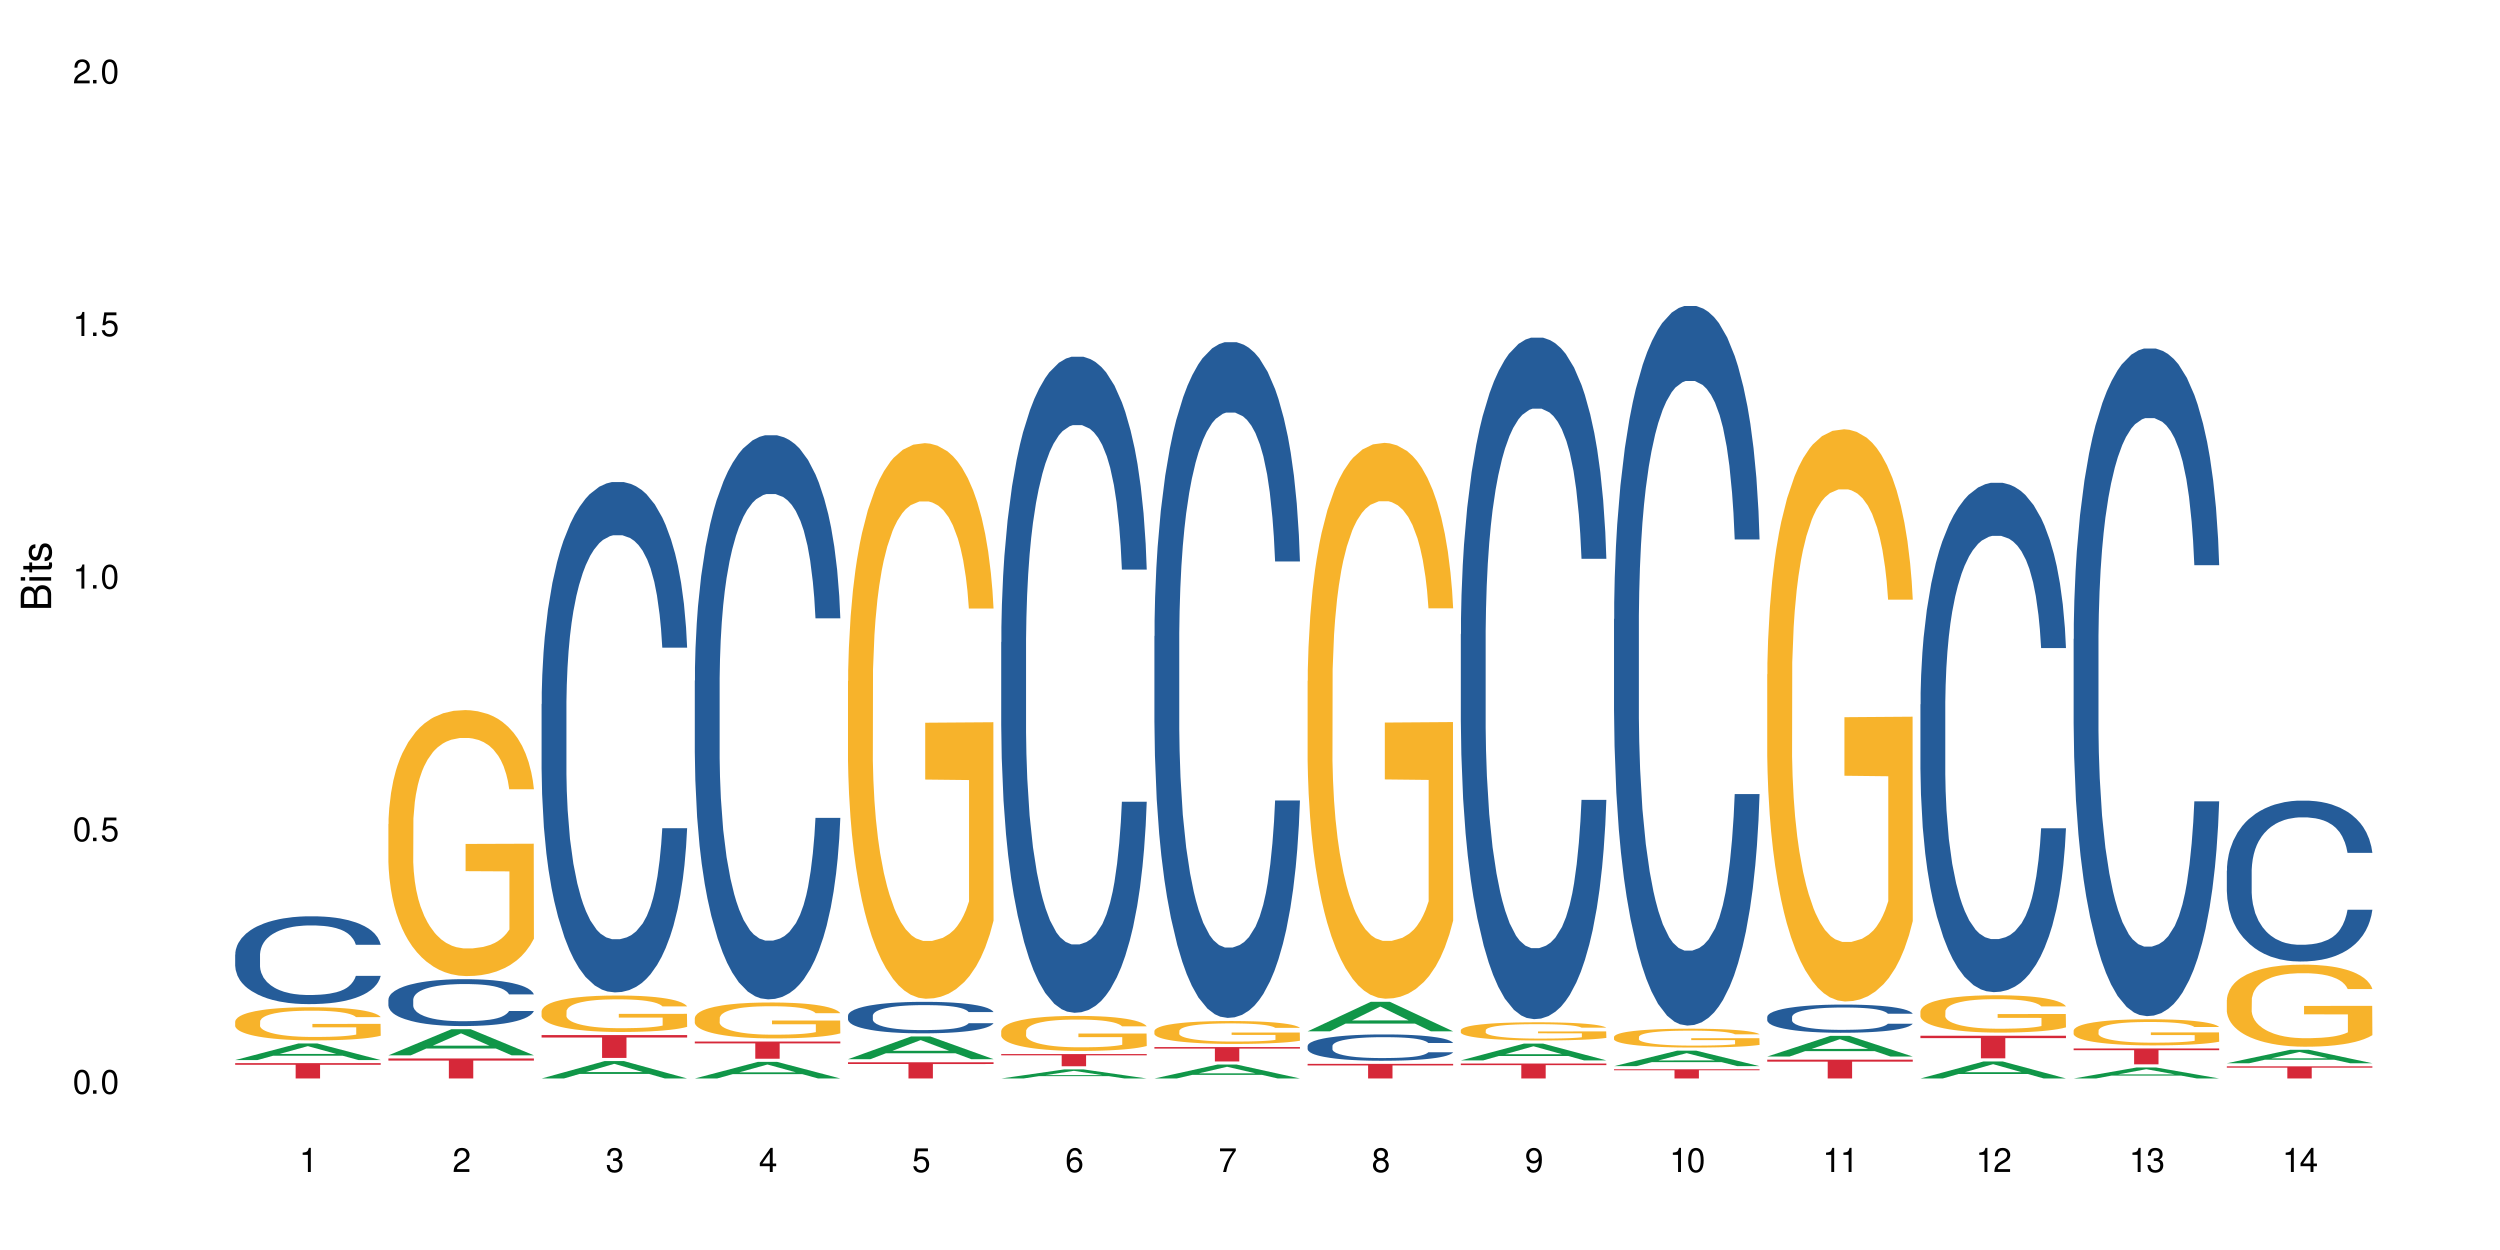 <?xml version="1.0" encoding="UTF-8"?>
<svg xmlns="http://www.w3.org/2000/svg" xmlns:xlink="http://www.w3.org/1999/xlink" width="720" height="360" viewBox="0 0 720 360">
<defs>
<g>
<g id="glyph-0-0">
</g>
<g id="glyph-0-1">
<path d="M 2.641 -6.938 C 2 -6.938 1.422 -6.656 1.078 -6.172 C 0.641 -5.562 0.406 -4.641 0.406 -3.359 C 0.406 -1.016 1.188 0.219 2.641 0.219 C 4.078 0.219 4.859 -1.016 4.859 -3.297 C 4.859 -4.641 4.656 -5.547 4.203 -6.172 C 3.844 -6.656 3.281 -6.938 2.641 -6.938 Z M 2.641 -6.188 C 3.547 -6.188 4 -5.25 4 -3.375 C 4 -1.406 3.562 -0.484 2.625 -0.484 C 1.734 -0.484 1.281 -1.438 1.281 -3.344 C 1.281 -5.25 1.734 -6.188 2.641 -6.188 Z M 2.641 -6.188 "/>
</g>
<g id="glyph-0-2">
<path d="M 1.828 -1 L 0.828 -1 L 0.828 0 L 1.828 0 Z M 1.828 -1 "/>
</g>
<g id="glyph-0-3">
<path d="M 4.562 -6.797 L 1.062 -6.797 L 0.547 -3.094 L 1.328 -3.094 C 1.719 -3.562 2.047 -3.734 2.578 -3.734 C 3.484 -3.734 4.062 -3.109 4.062 -2.094 C 4.062 -1.125 3.484 -0.531 2.578 -0.531 C 1.828 -0.531 1.375 -0.906 1.188 -1.672 L 0.328 -1.672 C 0.453 -1.109 0.547 -0.844 0.75 -0.594 C 1.125 -0.078 1.828 0.219 2.594 0.219 C 3.969 0.219 4.922 -0.781 4.922 -2.219 C 4.922 -3.562 4.031 -4.484 2.719 -4.484 C 2.25 -4.484 1.859 -4.359 1.469 -4.062 L 1.734 -5.969 L 4.562 -5.969 Z M 4.562 -6.797 "/>
</g>
<g id="glyph-0-4">
<path d="M 2.484 -4.938 L 2.484 0 L 3.328 0 L 3.328 -6.938 L 2.766 -6.938 C 2.469 -5.875 2.281 -5.734 0.984 -5.562 L 0.984 -4.938 Z M 2.484 -4.938 "/>
</g>
<g id="glyph-0-5">
<path d="M 4.859 -0.828 L 1.281 -0.828 C 1.359 -1.406 1.672 -1.781 2.5 -2.281 L 3.469 -2.828 C 4.406 -3.344 4.906 -4.062 4.906 -4.906 C 4.906 -5.484 4.672 -6.031 4.266 -6.406 C 3.859 -6.766 3.375 -6.938 2.719 -6.938 C 1.859 -6.938 1.219 -6.625 0.844 -6.031 C 0.609 -5.672 0.5 -5.234 0.484 -4.531 L 1.328 -4.531 C 1.359 -5.016 1.406 -5.281 1.531 -5.516 C 1.75 -5.938 2.188 -6.203 2.703 -6.203 C 3.469 -6.203 4.031 -5.641 4.031 -4.891 C 4.031 -4.344 3.719 -3.859 3.125 -3.516 L 2.234 -3 C 0.812 -2.172 0.406 -1.531 0.328 -0.016 L 4.859 -0.016 Z M 4.859 -0.828 "/>
</g>
<g id="glyph-0-6">
<path d="M 2.125 -3.188 L 2.578 -3.188 C 3.5 -3.188 3.984 -2.766 3.984 -1.922 C 3.984 -1.062 3.469 -0.531 2.594 -0.531 C 1.656 -0.531 1.203 -1 1.156 -2.016 L 0.312 -2.016 C 0.344 -1.453 0.438 -1.094 0.609 -0.781 C 0.953 -0.109 1.625 0.219 2.547 0.219 C 3.953 0.219 4.859 -0.625 4.859 -1.938 C 4.859 -2.828 4.516 -3.297 3.703 -3.594 C 4.344 -3.844 4.656 -4.328 4.656 -5.031 C 4.656 -6.219 3.875 -6.938 2.578 -6.938 C 1.203 -6.938 0.484 -6.172 0.453 -4.703 L 1.297 -4.703 C 1.312 -5.125 1.344 -5.359 1.453 -5.578 C 1.641 -5.969 2.062 -6.203 2.594 -6.203 C 3.344 -6.203 3.797 -5.75 3.797 -5 C 3.797 -4.516 3.609 -4.219 3.25 -4.047 C 3.016 -3.953 2.703 -3.922 2.125 -3.906 Z M 2.125 -3.188 "/>
</g>
<g id="glyph-0-7">
<path d="M 3.141 -1.672 L 3.141 0 L 3.984 0 L 3.984 -1.672 L 4.984 -1.672 L 4.984 -2.438 L 3.984 -2.438 L 3.984 -6.938 L 3.359 -6.938 L 0.266 -2.578 L 0.266 -1.672 Z M 3.141 -2.438 L 1 -2.438 L 3.141 -5.5 Z M 3.141 -2.438 "/>
</g>
<g id="glyph-0-8">
<path d="M 4.781 -5.125 C 4.609 -6.266 3.891 -6.938 2.844 -6.938 C 2.094 -6.938 1.422 -6.578 1.031 -5.953 C 0.594 -5.266 0.406 -4.422 0.406 -3.172 C 0.406 -2 0.578 -1.25 0.984 -0.641 C 1.359 -0.078 1.953 0.219 2.703 0.219 C 3.984 0.219 4.922 -0.75 4.922 -2.094 C 4.922 -3.375 4.062 -4.281 2.844 -4.281 C 2.172 -4.281 1.641 -4.031 1.281 -3.516 C 1.281 -5.234 1.828 -6.188 2.797 -6.188 C 3.391 -6.188 3.797 -5.797 3.938 -5.125 Z M 2.734 -3.531 C 3.547 -3.531 4.062 -2.953 4.062 -2.031 C 4.062 -1.156 3.484 -0.531 2.703 -0.531 C 1.922 -0.531 1.328 -1.188 1.328 -2.078 C 1.328 -2.938 1.906 -3.531 2.734 -3.531 Z M 2.734 -3.531 "/>
</g>
<g id="glyph-0-9">
<path d="M 4.984 -6.797 L 0.438 -6.797 L 0.438 -5.969 L 4.109 -5.969 C 2.5 -3.656 1.828 -2.234 1.328 0 L 2.219 0 C 2.594 -2.172 3.453 -4.047 4.984 -6.094 Z M 4.984 -6.797 "/>
</g>
<g id="glyph-0-10">
<path d="M 3.75 -3.656 C 4.469 -4.094 4.688 -4.438 4.688 -5.078 C 4.688 -6.172 3.844 -6.938 2.641 -6.938 C 1.438 -6.938 0.594 -6.172 0.594 -5.094 C 0.594 -4.438 0.812 -4.094 1.516 -3.656 C 0.734 -3.266 0.359 -2.703 0.359 -1.922 C 0.359 -0.656 1.281 0.219 2.641 0.219 C 3.984 0.219 4.922 -0.656 4.922 -1.922 C 4.922 -2.703 4.531 -3.266 3.75 -3.656 Z M 2.641 -6.188 C 3.359 -6.188 3.812 -5.75 3.812 -5.062 C 3.812 -4.406 3.344 -3.984 2.641 -3.984 C 1.922 -3.984 1.453 -4.406 1.453 -5.078 C 1.453 -5.75 1.922 -6.188 2.641 -6.188 Z M 2.641 -3.266 C 3.484 -3.266 4.062 -2.719 4.062 -1.906 C 4.062 -1.078 3.484 -0.531 2.625 -0.531 C 1.797 -0.531 1.219 -1.094 1.219 -1.906 C 1.219 -2.719 1.781 -3.266 2.641 -3.266 Z M 2.641 -3.266 "/>
</g>
<g id="glyph-0-11">
<path d="M 0.516 -1.578 C 0.672 -0.453 1.406 0.219 2.438 0.219 C 3.188 0.219 3.859 -0.141 4.266 -0.766 C 4.688 -1.453 4.891 -2.297 4.891 -3.547 C 4.891 -4.719 4.703 -5.453 4.312 -6.078 C 3.938 -6.641 3.344 -6.938 2.594 -6.938 C 1.297 -6.938 0.359 -5.969 0.359 -4.625 C 0.359 -3.344 1.234 -2.453 2.453 -2.453 C 3.094 -2.453 3.578 -2.672 4.016 -3.203 C 4 -1.484 3.469 -0.531 2.5 -0.531 C 1.906 -0.531 1.484 -0.906 1.359 -1.578 Z M 2.578 -6.203 C 3.375 -6.203 3.969 -5.531 3.969 -4.641 C 3.969 -3.797 3.391 -3.188 2.547 -3.188 C 1.734 -3.188 1.234 -3.766 1.234 -4.688 C 1.234 -5.562 1.797 -6.203 2.578 -6.203 Z M 2.578 -6.203 "/>
</g>
<g id="glyph-1-0">
</g>
<g id="glyph-1-1">
<path d="M 0 -0.953 L 0 -4.891 C 0 -5.719 -0.234 -6.344 -0.734 -6.797 C -1.188 -7.234 -1.812 -7.469 -2.5 -7.469 C -3.547 -7.469 -4.188 -7 -4.625 -5.875 C -4.984 -6.688 -5.625 -7.094 -6.531 -7.094 C -7.172 -7.094 -7.734 -6.859 -8.141 -6.391 C -8.562 -5.922 -8.75 -5.344 -8.75 -4.5 L -8.75 -0.953 Z M -4.984 -2.062 L -7.766 -2.062 L -7.766 -4.219 C -7.766 -4.844 -7.688 -5.203 -7.453 -5.5 C -7.219 -5.812 -6.859 -5.969 -6.375 -5.969 C -5.891 -5.969 -5.531 -5.812 -5.297 -5.5 C -5.062 -5.203 -4.984 -4.844 -4.984 -4.219 Z M -0.984 -2.062 L -4 -2.062 L -4 -4.781 C -4 -5.766 -3.438 -6.359 -2.484 -6.359 C -1.547 -6.359 -0.984 -5.766 -0.984 -4.781 Z M -0.984 -2.062 "/>
</g>
<g id="glyph-1-2">
<path d="M -6.281 -1.797 L -6.281 -0.797 L 0 -0.797 L 0 -1.797 Z M -8.75 -1.797 L -8.75 -0.797 L -7.484 -0.797 L -7.484 -1.797 Z M -8.75 -1.797 "/>
</g>
<g id="glyph-1-3">
<path d="M -6.281 -3.047 L -6.281 -2.016 L -8.016 -2.016 L -8.016 -1.016 L -6.281 -1.016 L -6.281 -0.172 L -5.469 -0.172 L -5.469 -1.016 L -0.719 -1.016 C -0.078 -1.016 0.281 -1.453 0.281 -2.234 C 0.281 -2.5 0.25 -2.719 0.188 -3.047 L -0.641 -3.047 C -0.609 -2.906 -0.594 -2.766 -0.594 -2.562 C -0.594 -2.141 -0.719 -2.016 -1.156 -2.016 L -5.469 -2.016 L -5.469 -3.047 Z M -6.281 -3.047 "/>
</g>
<g id="glyph-1-4">
<path d="M -4.531 -5.25 C -5.766 -5.25 -6.469 -4.422 -6.469 -2.969 C -6.469 -1.516 -5.719 -0.562 -4.547 -0.562 C -3.562 -0.562 -3.094 -1.062 -2.734 -2.562 L -2.516 -3.484 C -2.344 -4.188 -2.094 -4.469 -1.641 -4.469 C -1.047 -4.469 -0.641 -3.875 -0.641 -3 C -0.641 -2.453 -0.797 -2 -1.062 -1.75 C -1.25 -1.594 -1.422 -1.531 -1.875 -1.469 L -1.875 -0.406 C -0.422 -0.453 0.281 -1.266 0.281 -2.922 C 0.281 -4.5 -0.5 -5.516 -1.719 -5.516 C -2.656 -5.516 -3.172 -4.984 -3.469 -3.734 L -3.703 -2.766 C -3.891 -1.953 -4.156 -1.609 -4.594 -1.609 C -5.188 -1.609 -5.547 -2.125 -5.547 -2.938 C -5.547 -3.75 -5.203 -4.172 -4.531 -4.203 Z M -4.531 -5.25 "/>
</g>
</g>
</defs>
<rect x="-72" y="-36" width="864" height="432" fill="rgb(100%, 100%, 100%)" fill-opacity="1"/>
<path fill-rule="nonzero" fill="rgb(6.275%, 58.824%, 28.235%)" fill-opacity="1" d="M 67.73 305.293 L 67.777 305.289 L 85.914 300.527 L 91.422 300.527 L 109.648 305.297 L 103.242 305.297 L 98.676 304.051 L 78.656 304.051 L 74.18 305.293 L 67.73 305.293 L 80.582 303.539 L 96.84 303.531 L 88.734 301.309 L 88.645 301.305 L 88.555 301.316 L 80.539 303.531 L 80.582 303.539 Z M 67.73 305.293 "/>
<path fill-rule="nonzero" fill="rgb(14.51%, 36.078%, 60%)" fill-opacity="1" d="M 67.73 274.906 L 67.781 274.883 L 67.781 274.328 L 67.934 273.449 L 68.293 272.34 L 68.652 271.578 L 69.57 270.215 L 70.848 268.898 L 72.18 267.879 L 73.148 267.281 L 74.02 266.816 L 76.012 265.961 L 77.289 265.523 L 78.672 265.133 L 80.355 264.738 L 81.582 264.508 L 84.344 264.137 L 86.391 263.977 L 87.973 263.906 L 91.398 263.906 L 93.441 264 L 94.926 264.113 L 96.562 264.301 L 97.941 264.508 L 100.344 265.016 L 102.492 265.664 L 103.461 266.031 L 104.996 266.75 L 106.172 267.441 L 106.988 268.043 L 107.91 268.898 L 108.727 269.938 L 109.34 271.117 L 109.648 272.109 L 102.492 272.109 L 102.133 271.184 L 101.723 270.469 L 100.957 269.523 L 100.191 268.852 L 99.117 268.18 L 98.145 267.742 L 96.816 267.305 L 95.641 267.027 L 94.414 266.816 L 93.238 266.68 L 90.988 266.539 L 88.383 266.539 L 87.41 266.586 L 85.418 266.773 L 84.344 266.934 L 82.812 267.258 L 81.738 267.559 L 80.461 268.02 L 79.59 268.414 L 78.516 269.012 L 77.75 269.543 L 76.883 270.309 L 76.371 270.887 L 75.91 271.531 L 75.5 272.293 L 75.195 273.102 L 74.988 273.957 L 74.887 274.789 L 74.887 278.371 L 74.988 279.203 L 75.246 280.176 L 75.91 281.582 L 76.883 282.809 L 78.004 283.777 L 79.078 284.473 L 79.691 284.797 L 80.512 285.164 L 81.789 285.629 L 83.629 286.09 L 84.703 286.273 L 86.34 286.461 L 88.023 286.551 L 90.273 286.551 L 92.27 286.461 L 93.598 286.344 L 94.977 286.16 L 96.867 285.766 L 98.043 285.398 L 99.066 284.957 L 99.832 284.52 L 100.344 284.148 L 101.109 283.434 L 101.723 282.648 L 102.184 281.84 L 102.492 281.051 L 109.648 281.051 L 109.34 281.977 L 108.883 282.879 L 108.422 283.547 L 107.707 284.355 L 106.887 285.074 L 105.711 285.883 L 104.742 286.414 L 103.461 286.992 L 102.285 287.43 L 101.008 287.824 L 99.117 288.285 L 97.891 288.516 L 96.562 288.723 L 94.977 288.91 L 92.984 289.07 L 90.836 289.164 L 88.844 289.188 L 86.695 289.141 L 85.109 289.047 L 83.016 288.84 L 80.41 288.426 L 78.516 287.984 L 77.035 287.547 L 75.758 287.082 L 74.324 286.461 L 72.484 285.441 L 71.359 284.656 L 70.594 284.012 L 69.723 283.109 L 69.109 282.301 L 68.395 281.008 L 67.883 279.367 L 67.73 278.094 Z M 67.73 274.906 "/>
<path fill-rule="nonzero" fill="rgb(96.863%, 70.196%, 16.863%)" fill-opacity="1" d="M 67.73 294.172 L 67.781 294.164 L 67.781 293.988 L 67.988 293.598 L 68.496 293.055 L 69.164 292.609 L 69.879 292.262 L 70.34 292.078 L 71.105 291.816 L 71.77 291.625 L 73.457 291.23 L 75.602 290.867 L 76.777 290.707 L 78.109 290.559 L 80 290.395 L 80.867 290.332 L 83.527 290.195 L 86.543 290.105 L 89.863 290.078 L 91.398 290.09 L 93.496 290.125 L 96.355 290.219 L 97.992 290.309 L 99.27 290.395 L 100.602 290.508 L 102.234 290.684 L 103.77 290.891 L 104.996 291.102 L 106.223 291.363 L 107.246 291.641 L 108.113 291.949 L 108.883 292.312 L 109.34 292.621 L 109.648 292.926 L 102.543 292.926 L 102.133 292.621 L 101.672 292.383 L 100.906 292.098 L 100.141 291.887 L 99.375 291.719 L 97.941 291.492 L 96.715 291.355 L 95.18 291.23 L 93.699 291.152 L 92.012 291.102 L 90.988 291.082 L 88.281 291.082 L 85.828 291.145 L 84.395 291.215 L 83.375 291.285 L 81.941 291.414 L 81.074 291.52 L 80.562 291.59 L 79.027 291.859 L 78.004 292.105 L 77.445 292.27 L 76.727 292.531 L 76.215 292.77 L 75.652 293.117 L 75.348 293.379 L 74.938 293.973 L 74.887 295.543 L 75.039 295.875 L 75.348 296.23 L 75.758 296.547 L 76.371 296.879 L 76.984 297.133 L 78.059 297.473 L 78.977 297.699 L 79.691 297.848 L 81.074 298.082 L 81.637 298.16 L 82.965 298.316 L 84.344 298.441 L 86.031 298.543 L 87.309 298.598 L 89.355 298.641 L 91.961 298.641 L 95.027 298.59 L 96.969 298.52 L 98.301 298.449 L 99.168 298.387 L 100.242 298.293 L 101.008 298.203 L 101.723 298.109 L 102.594 297.961 L 102.594 295.875 L 89.969 295.867 L 89.969 294.887 L 109.598 294.879 L 109.648 298.293 L 108.574 298.527 L 107.246 298.754 L 105.969 298.93 L 104.637 299.078 L 102.746 299.242 L 101.215 299.348 L 98.863 299.469 L 96.715 299.547 L 94.465 299.602 L 92.473 299.625 L 90.121 299.637 L 88.023 299.617 L 85.777 299.566 L 83.988 299.496 L 82.352 299.41 L 80.715 299.297 L 78.672 299.113 L 77.34 298.965 L 75.961 298.781 L 74.582 298.562 L 73.355 298.328 L 72.535 298.145 L 71.719 297.934 L 70.848 297.672 L 70.031 297.375 L 69.418 297.105 L 68.855 296.801 L 68.445 296.512 L 68.039 296.117 L 67.832 295.805 L 67.73 295.535 Z M 67.73 294.172 "/>
<path fill-rule="nonzero" fill="rgb(83.922%, 15.686%, 22.353%)" fill-opacity="1" d="M 67.73 306.191 L 109.648 306.191 L 109.648 306.664 L 92.18 306.668 L 92.18 310.602 L 85.148 310.602 L 85.148 306.672 L 85.047 306.664 L 67.73 306.664 Z M 67.73 306.191 "/>
<path fill-rule="nonzero" fill="rgb(6.275%, 58.824%, 28.235%)" fill-opacity="1" d="M 111.855 303.934 L 111.898 303.926 L 130.035 296.402 L 135.543 296.402 L 153.77 303.938 L 147.367 303.938 L 142.801 301.973 L 122.781 301.973 L 118.301 303.934 L 111.855 303.934 L 124.707 301.156 L 140.961 301.152 L 132.855 297.633 L 132.766 297.625 L 132.68 297.648 L 124.66 301.152 L 124.707 301.156 Z M 111.855 303.934 "/>
<path fill-rule="nonzero" fill="rgb(14.51%, 36.078%, 60%)" fill-opacity="1" d="M 111.855 287.883 L 111.906 287.871 L 111.906 287.574 L 112.059 287.105 L 112.418 286.512 L 112.773 286.105 L 113.695 285.379 L 114.973 284.672 L 116.301 284.129 L 117.273 283.809 L 118.141 283.562 L 120.137 283.105 L 121.414 282.871 L 122.793 282.66 L 124.48 282.453 L 125.707 282.328 L 128.469 282.133 L 130.512 282.047 L 132.098 282.008 L 135.523 282.008 L 137.566 282.059 L 139.047 282.117 L 140.684 282.219 L 142.066 282.328 L 144.469 282.602 L 146.613 282.945 L 147.586 283.145 L 149.117 283.527 L 150.293 283.895 L 151.113 284.219 L 152.031 284.672 L 152.852 285.23 L 153.465 285.859 L 153.77 286.391 L 146.613 286.391 L 146.258 285.895 L 145.848 285.512 L 145.082 285.008 L 144.312 284.648 L 143.242 284.293 L 142.27 284.055 L 140.941 283.82 L 139.766 283.676 L 138.539 283.562 L 137.363 283.488 L 135.113 283.414 L 132.504 283.414 L 131.535 283.441 L 129.539 283.539 L 128.469 283.625 L 126.934 283.797 L 125.859 283.957 L 124.582 284.203 L 123.715 284.414 L 122.641 284.734 L 121.875 285.02 L 121.004 285.426 L 120.492 285.734 L 120.031 286.082 L 119.625 286.488 L 119.316 286.918 L 119.113 287.375 L 119.012 287.82 L 119.012 289.734 L 119.113 290.176 L 119.367 290.695 L 120.031 291.449 L 121.004 292.102 L 122.129 292.621 L 123.203 292.992 L 123.816 293.164 L 124.633 293.363 L 125.91 293.609 L 127.75 293.855 L 128.824 293.953 L 130.461 294.051 L 132.148 294.102 L 134.398 294.102 L 136.391 294.051 L 137.719 293.992 L 139.102 293.891 L 140.992 293.684 L 142.168 293.484 L 143.188 293.25 L 143.957 293.016 L 144.469 292.82 L 145.234 292.438 L 145.848 292.016 L 146.309 291.586 L 146.613 291.164 L 153.77 291.164 L 153.465 291.66 L 153.004 292.141 L 152.543 292.496 L 151.828 292.93 L 151.012 293.312 L 149.836 293.742 L 148.863 294.027 L 147.586 294.336 L 146.41 294.57 L 145.133 294.781 L 143.242 295.027 L 142.012 295.152 L 140.684 295.262 L 139.102 295.359 L 137.105 295.445 L 134.961 295.496 L 132.965 295.508 L 130.82 295.484 L 129.234 295.434 L 127.137 295.324 L 124.531 295.102 L 122.641 294.867 L 121.156 294.633 L 119.879 294.387 L 118.449 294.051 L 116.609 293.508 L 115.484 293.09 L 114.715 292.746 L 113.848 292.262 L 113.234 291.832 L 112.52 291.141 L 112.008 290.266 L 111.855 289.586 Z M 111.855 287.883 "/>
<path fill-rule="nonzero" fill="rgb(96.863%, 70.196%, 16.863%)" fill-opacity="1" d="M 111.855 237.316 L 111.906 237.246 L 111.906 235.848 L 112.109 232.699 L 112.621 228.363 L 113.285 224.793 L 114 221.996 L 114.461 220.527 L 115.227 218.43 L 115.891 216.891 L 117.578 213.742 L 119.727 210.801 L 120.902 209.543 L 122.23 208.352 L 124.121 207.023 L 124.992 206.535 L 127.648 205.414 L 130.664 204.715 L 133.988 204.504 L 135.523 204.574 L 137.617 204.855 L 140.48 205.625 L 142.117 206.324 L 143.395 207.023 L 144.723 207.934 L 146.359 209.332 L 147.891 211.012 L 149.117 212.691 L 150.348 214.789 L 151.367 217.027 L 152.238 219.477 L 153.004 222.414 L 153.465 224.863 L 153.77 227.312 L 146.664 227.312 L 146.258 224.863 L 145.797 222.977 L 145.031 220.668 L 144.262 218.988 L 143.496 217.66 L 142.066 215.84 L 140.84 214.719 L 139.305 213.742 L 137.82 213.109 L 136.137 212.691 L 135.113 212.551 L 132.402 212.551 L 129.949 213.039 L 128.52 213.602 L 127.496 214.16 L 126.066 215.211 L 125.195 216.051 L 124.684 216.609 L 123.152 218.777 L 122.129 220.738 L 121.566 222.066 L 120.852 224.164 L 120.34 226.055 L 119.777 228.852 L 119.469 230.953 L 119.062 235.707 L 119.012 248.301 L 119.164 250.961 L 119.469 253.828 L 119.879 256.348 L 120.492 259.008 L 121.105 261.035 L 122.18 263.766 L 123.102 265.582 L 123.816 266.773 L 125.195 268.66 L 125.758 269.289 L 127.086 270.551 L 128.469 271.531 L 130.152 272.371 L 131.434 272.789 L 133.477 273.141 L 136.082 273.141 L 139.152 272.719 L 141.094 272.16 L 142.422 271.598 L 143.293 271.109 L 144.363 270.34 L 145.133 269.641 L 145.848 268.871 L 146.715 267.684 L 146.715 250.961 L 134.09 250.891 L 134.09 243.055 L 153.719 242.984 L 153.77 270.34 L 152.699 272.23 L 151.367 274.047 L 150.09 275.449 L 148.762 276.637 L 146.871 277.965 L 145.336 278.805 L 142.984 279.785 L 140.84 280.414 L 138.59 280.836 L 136.594 281.043 L 134.242 281.113 L 132.148 280.973 L 129.898 280.555 L 128.109 279.996 L 126.473 279.297 L 124.84 278.387 L 122.793 276.918 L 121.465 275.727 L 120.082 274.258 L 118.703 272.508 L 117.477 270.621 L 116.66 269.152 L 115.84 267.473 L 114.973 265.371 L 114.152 262.996 L 113.539 260.824 L 112.98 258.375 L 112.57 256.066 L 112.16 252.918 L 111.957 250.402 L 111.855 248.23 Z M 111.855 237.316 "/>
<path fill-rule="nonzero" fill="rgb(83.922%, 15.686%, 22.353%)" fill-opacity="1" d="M 111.855 304.832 L 153.77 304.832 L 153.77 305.449 L 136.301 305.457 L 136.301 310.602 L 129.273 310.602 L 129.273 305.461 L 129.172 305.449 L 111.855 305.449 Z M 111.855 304.832 "/>
<path fill-rule="nonzero" fill="rgb(6.275%, 58.824%, 28.235%)" fill-opacity="1" d="M 155.977 310.598 L 156.023 310.594 L 174.16 305.582 L 179.668 305.582 L 197.895 310.602 L 191.488 310.602 L 186.922 309.293 L 166.902 309.293 L 162.426 310.598 L 155.977 310.598 L 168.828 308.75 L 185.086 308.746 L 176.98 306.402 L 176.891 306.398 L 176.801 306.41 L 168.785 308.746 L 168.828 308.75 Z M 155.977 310.598 "/>
<path fill-rule="nonzero" fill="rgb(14.51%, 36.078%, 60%)" fill-opacity="1" d="M 155.977 202.785 L 156.027 202.652 L 156.027 199.426 L 156.18 194.32 L 156.539 187.871 L 156.898 183.438 L 157.816 175.512 L 159.094 167.855 L 160.426 161.941 L 161.395 158.449 L 162.266 155.762 L 164.258 150.793 L 165.535 148.238 L 166.918 145.953 L 168.602 143.672 L 169.828 142.328 L 172.59 140.176 L 174.637 139.238 L 176.219 138.836 L 179.645 138.836 L 181.688 139.371 L 183.172 140.043 L 184.809 141.117 L 186.188 142.328 L 188.59 145.281 L 190.738 149.043 L 191.707 151.195 L 193.242 155.359 L 194.418 159.391 L 195.234 162.883 L 196.156 167.855 L 196.973 173.898 L 197.586 180.75 L 197.895 186.527 L 190.738 186.527 L 190.379 181.156 L 189.969 176.988 L 189.203 171.48 L 188.438 167.586 L 187.363 163.688 L 186.391 161.137 L 185.062 158.582 L 183.887 156.973 L 182.66 155.762 L 181.484 154.957 L 179.234 154.148 L 176.629 154.148 L 175.656 154.418 L 173.664 155.492 L 172.59 156.434 L 171.059 158.316 L 169.984 160.062 L 168.707 162.75 L 167.836 165.031 L 166.762 168.527 L 165.996 171.617 L 165.129 176.051 L 164.617 179.406 L 164.156 183.168 L 163.746 187.602 L 163.441 192.305 L 163.234 197.277 L 163.133 202.113 L 163.133 222.938 L 163.234 227.773 L 163.492 233.418 L 164.156 241.613 L 165.129 248.734 L 166.25 254.375 L 167.324 258.406 L 167.938 260.289 L 168.758 262.438 L 170.035 265.125 L 171.875 267.812 L 172.949 268.887 L 174.582 269.961 L 176.27 270.496 L 178.52 270.496 L 180.512 269.961 L 181.844 269.289 L 183.223 268.215 L 185.113 265.93 L 186.289 263.781 L 187.312 261.227 L 188.078 258.676 L 188.59 256.527 L 189.355 252.359 L 189.969 247.793 L 190.43 243.09 L 190.738 238.523 L 197.895 238.523 L 197.586 243.895 L 197.129 249.137 L 196.668 253.031 L 195.953 257.734 L 195.133 261.898 L 193.957 266.602 L 192.988 269.691 L 191.707 273.051 L 190.531 275.602 L 189.254 277.887 L 187.363 280.574 L 186.137 281.918 L 184.809 283.125 L 183.223 284.203 L 181.23 285.141 L 179.082 285.68 L 177.09 285.812 L 174.941 285.547 L 173.355 285.008 L 171.262 283.797 L 168.652 281.379 L 166.762 278.828 L 165.281 276.273 L 164.004 273.59 L 162.57 269.961 L 160.73 264.051 L 159.605 259.48 L 158.84 255.719 L 157.969 250.48 L 157.355 245.777 L 156.641 238.254 L 156.129 228.715 L 155.977 221.324 Z M 155.977 202.785 "/>
<path fill-rule="nonzero" fill="rgb(96.863%, 70.196%, 16.863%)" fill-opacity="1" d="M 155.977 291.207 L 156.027 291.199 L 156.027 291.004 L 156.234 290.574 L 156.742 289.98 L 157.41 289.488 L 158.125 289.105 L 158.582 288.906 L 159.352 288.617 L 160.016 288.406 L 161.703 287.973 L 163.848 287.57 L 165.023 287.398 L 166.355 287.234 L 168.246 287.055 L 169.113 286.984 L 171.773 286.832 L 174.789 286.734 L 178.109 286.707 L 179.645 286.719 L 181.742 286.754 L 184.602 286.859 L 186.238 286.957 L 187.516 287.055 L 188.848 287.176 L 190.48 287.371 L 192.016 287.602 L 193.242 287.828 L 194.469 288.117 L 195.492 288.426 L 196.359 288.762 L 197.129 289.164 L 197.586 289.5 L 197.895 289.836 L 190.789 289.836 L 190.379 289.5 L 189.918 289.242 L 189.152 288.922 L 188.387 288.695 L 187.617 288.512 L 186.188 288.262 L 184.961 288.109 L 183.426 287.973 L 181.945 287.887 L 180.258 287.828 L 179.234 287.812 L 176.527 287.812 L 174.074 287.879 L 172.641 287.953 L 171.617 288.031 L 170.188 288.176 L 169.32 288.289 L 168.809 288.367 L 167.273 288.664 L 166.25 288.934 L 165.688 289.117 L 164.973 289.402 L 164.461 289.664 L 163.898 290.047 L 163.594 290.336 L 163.184 290.988 L 163.133 292.715 L 163.285 293.078 L 163.594 293.473 L 164.004 293.816 L 164.617 294.184 L 165.23 294.461 L 166.305 294.836 L 167.223 295.082 L 167.938 295.246 L 169.32 295.504 L 169.883 295.594 L 171.211 295.766 L 172.59 295.898 L 174.277 296.016 L 175.555 296.07 L 177.602 296.121 L 180.207 296.121 L 183.273 296.062 L 185.215 295.984 L 186.547 295.91 L 187.414 295.84 L 188.488 295.734 L 189.254 295.641 L 189.969 295.535 L 190.84 295.371 L 190.84 293.078 L 178.215 293.07 L 178.215 291.992 L 197.844 291.984 L 197.895 295.734 L 196.82 295.996 L 195.492 296.246 L 194.215 296.438 L 192.883 296.598 L 190.992 296.781 L 189.461 296.898 L 187.109 297.031 L 184.961 297.117 L 182.711 297.176 L 180.719 297.203 L 178.367 297.215 L 176.27 297.195 L 174.023 297.137 L 172.234 297.059 L 170.598 296.965 L 168.961 296.84 L 166.918 296.637 L 165.586 296.477 L 164.207 296.273 L 162.828 296.035 L 161.602 295.773 L 160.781 295.574 L 159.965 295.344 L 159.094 295.055 L 158.277 294.73 L 157.664 294.43 L 157.102 294.094 L 156.691 293.777 L 156.285 293.348 L 156.078 293 L 155.977 292.703 Z M 155.977 291.207 "/>
<path fill-rule="nonzero" fill="rgb(83.922%, 15.686%, 22.353%)" fill-opacity="1" d="M 155.977 298.105 L 197.895 298.105 L 197.895 298.812 L 180.426 298.816 L 180.426 304.688 L 173.395 304.688 L 173.395 298.824 L 173.293 298.812 L 155.977 298.812 Z M 155.977 298.105 "/>
<path fill-rule="nonzero" fill="rgb(6.275%, 58.824%, 28.235%)" fill-opacity="1" d="M 200.102 310.598 L 200.145 310.594 L 218.281 305.816 L 223.789 305.816 L 242.016 310.602 L 235.613 310.602 L 231.047 309.352 L 211.027 309.352 L 206.547 310.598 L 200.102 310.598 L 212.953 308.836 L 229.207 308.832 L 221.102 306.598 L 221.012 306.594 L 220.926 306.605 L 212.906 308.832 L 212.953 308.836 Z M 200.102 310.598 "/>
<path fill-rule="nonzero" fill="rgb(14.51%, 36.078%, 60%)" fill-opacity="1" d="M 200.102 196.043 L 200.152 195.895 L 200.152 192.332 L 200.305 186.688 L 200.664 179.559 L 201.02 174.656 L 201.941 165.895 L 203.219 157.43 L 204.547 150.898 L 205.52 147.035 L 206.387 144.066 L 208.383 138.57 L 209.66 135.75 L 211.039 133.227 L 212.727 130.699 L 213.953 129.215 L 216.715 126.84 L 218.758 125.801 L 220.344 125.355 L 223.77 125.355 L 225.812 125.949 L 227.293 126.691 L 228.93 127.879 L 230.312 129.215 L 232.715 132.48 L 234.859 136.641 L 235.832 139.016 L 237.363 143.621 L 238.539 148.074 L 239.359 151.938 L 240.277 157.43 L 241.098 164.113 L 241.711 171.688 L 242.016 178.074 L 234.859 178.074 L 234.504 172.133 L 234.094 167.531 L 233.328 161.441 L 232.559 157.133 L 231.488 152.828 L 230.516 150.008 L 229.188 147.184 L 228.012 145.402 L 226.785 144.066 L 225.609 143.176 L 223.359 142.285 L 220.75 142.285 L 219.781 142.582 L 217.785 143.77 L 216.715 144.809 L 215.18 146.887 L 214.105 148.816 L 212.828 151.789 L 211.961 154.312 L 210.887 158.176 L 210.117 161.59 L 209.25 166.492 L 208.738 170.203 L 208.277 174.359 L 207.871 179.262 L 207.562 184.461 L 207.359 189.953 L 207.258 195.301 L 207.258 218.32 L 207.359 223.664 L 207.613 229.902 L 208.277 238.961 L 209.25 246.832 L 210.375 253.07 L 211.449 257.523 L 212.062 259.605 L 212.879 261.98 L 214.156 264.949 L 215.996 267.922 L 217.07 269.109 L 218.707 270.297 L 220.395 270.891 L 222.645 270.891 L 224.637 270.297 L 225.965 269.555 L 227.348 268.367 L 229.238 265.84 L 230.414 263.465 L 231.434 260.645 L 232.203 257.82 L 232.715 255.445 L 233.48 250.844 L 234.094 245.793 L 234.555 240.594 L 234.859 235.547 L 242.016 235.547 L 241.711 241.484 L 241.25 247.277 L 240.789 251.586 L 240.074 256.781 L 239.258 261.387 L 238.082 266.586 L 237.109 270 L 235.832 273.711 L 234.656 276.535 L 233.379 279.059 L 231.488 282.027 L 230.258 283.516 L 228.93 284.852 L 227.348 286.039 L 225.352 287.078 L 223.207 287.672 L 221.211 287.82 L 219.066 287.523 L 217.48 286.93 L 215.383 285.594 L 212.777 282.918 L 210.887 280.098 L 209.402 277.277 L 208.125 274.305 L 206.695 270.297 L 204.855 263.762 L 203.73 258.715 L 202.961 254.555 L 202.094 248.762 L 201.48 243.566 L 200.766 235.25 L 200.254 224.703 L 200.102 216.539 Z M 200.102 196.043 "/>
<path fill-rule="nonzero" fill="rgb(96.863%, 70.196%, 16.863%)" fill-opacity="1" d="M 200.102 293.148 L 200.152 293.141 L 200.152 292.949 L 200.355 292.523 L 200.867 291.938 L 201.531 291.457 L 202.246 291.078 L 202.707 290.879 L 203.473 290.594 L 204.137 290.387 L 205.824 289.961 L 207.973 289.566 L 209.148 289.395 L 210.477 289.234 L 212.367 289.055 L 213.238 288.988 L 215.895 288.836 L 218.91 288.742 L 222.234 288.715 L 223.77 288.723 L 225.863 288.762 L 228.727 288.867 L 230.363 288.961 L 231.641 289.055 L 232.969 289.176 L 234.605 289.367 L 236.137 289.594 L 237.363 289.82 L 238.594 290.105 L 239.613 290.406 L 240.484 290.738 L 241.25 291.133 L 241.711 291.465 L 242.016 291.797 L 234.91 291.797 L 234.504 291.465 L 234.043 291.211 L 233.277 290.898 L 232.508 290.672 L 231.742 290.492 L 230.312 290.246 L 229.082 290.094 L 227.551 289.961 L 226.066 289.875 L 224.383 289.82 L 223.359 289.801 L 220.648 289.801 L 218.195 289.867 L 216.766 289.941 L 215.742 290.02 L 214.312 290.16 L 213.441 290.273 L 212.93 290.352 L 211.398 290.645 L 210.375 290.906 L 209.812 291.086 L 209.098 291.371 L 208.586 291.625 L 208.023 292.004 L 207.715 292.289 L 207.309 292.93 L 207.258 294.633 L 207.41 294.992 L 207.715 295.379 L 208.125 295.719 L 208.738 296.078 L 209.352 296.352 L 210.426 296.723 L 211.348 296.969 L 212.062 297.129 L 213.441 297.383 L 214.004 297.469 L 215.332 297.641 L 216.715 297.77 L 218.398 297.887 L 219.68 297.941 L 221.723 297.988 L 224.328 297.988 L 227.398 297.934 L 229.34 297.855 L 230.668 297.781 L 231.539 297.715 L 232.609 297.609 L 233.379 297.516 L 234.094 297.414 L 234.961 297.25 L 234.961 294.992 L 222.336 294.98 L 222.336 293.922 L 241.965 293.914 L 242.016 297.609 L 240.941 297.867 L 239.613 298.113 L 238.336 298.301 L 237.008 298.461 L 235.117 298.641 L 233.582 298.754 L 231.23 298.887 L 229.082 298.973 L 226.836 299.027 L 224.84 299.059 L 222.488 299.066 L 220.395 299.047 L 218.145 298.992 L 216.355 298.914 L 214.719 298.82 L 213.082 298.699 L 211.039 298.5 L 209.711 298.34 L 208.328 298.141 L 206.949 297.902 L 205.723 297.648 L 204.906 297.449 L 204.086 297.223 L 203.219 296.941 L 202.398 296.617 L 201.785 296.324 L 201.223 295.992 L 200.816 295.684 L 200.406 295.258 L 200.203 294.918 L 200.102 294.625 Z M 200.102 293.148 "/>
<path fill-rule="nonzero" fill="rgb(83.922%, 15.686%, 22.353%)" fill-opacity="1" d="M 200.102 299.961 L 242.016 299.961 L 242.016 300.492 L 224.547 300.496 L 224.547 304.922 L 217.52 304.922 L 217.52 300.5 L 217.418 300.492 L 200.102 300.492 Z M 200.102 299.961 "/>
<path fill-rule="nonzero" fill="rgb(6.275%, 58.824%, 28.235%)" fill-opacity="1" d="M 244.223 305.043 L 244.27 305.035 L 262.406 298.496 L 267.914 298.496 L 286.141 305.047 L 279.734 305.047 L 275.168 303.34 L 255.148 303.34 L 250.672 305.043 L 244.223 305.043 L 257.074 302.633 L 273.332 302.625 L 265.227 299.566 L 265.137 299.562 L 265.047 299.582 L 257.031 302.625 L 257.074 302.633 Z M 244.223 305.043 "/>
<path fill-rule="nonzero" fill="rgb(14.51%, 36.078%, 60%)" fill-opacity="1" d="M 244.223 292.48 L 244.273 292.473 L 244.273 292.273 L 244.426 291.957 L 244.785 291.559 L 245.145 291.285 L 246.062 290.797 L 247.34 290.324 L 248.672 289.961 L 249.641 289.746 L 250.512 289.578 L 252.504 289.273 L 253.781 289.113 L 255.164 288.973 L 256.848 288.832 L 258.074 288.75 L 260.836 288.617 L 262.883 288.559 L 264.465 288.535 L 267.891 288.535 L 269.934 288.566 L 271.418 288.609 L 273.055 288.676 L 274.434 288.75 L 276.836 288.934 L 278.984 289.164 L 279.953 289.297 L 281.488 289.555 L 282.664 289.801 L 283.48 290.02 L 284.402 290.324 L 285.219 290.699 L 285.832 291.121 L 286.141 291.477 L 278.984 291.477 L 278.625 291.145 L 278.215 290.887 L 277.449 290.547 L 276.684 290.309 L 275.609 290.066 L 274.637 289.91 L 273.309 289.754 L 272.133 289.652 L 270.906 289.578 L 269.73 289.527 L 267.48 289.48 L 264.875 289.48 L 263.902 289.496 L 261.91 289.562 L 260.836 289.621 L 259.305 289.734 L 258.23 289.844 L 256.953 290.008 L 256.082 290.152 L 255.008 290.367 L 254.242 290.559 L 253.371 290.832 L 252.863 291.039 L 252.402 291.27 L 251.992 291.543 L 251.688 291.832 L 251.48 292.141 L 251.379 292.438 L 251.379 293.723 L 251.48 294.023 L 251.738 294.371 L 252.402 294.875 L 253.371 295.316 L 254.496 295.664 L 255.57 295.914 L 256.184 296.027 L 257.004 296.16 L 258.281 296.328 L 260.121 296.492 L 261.195 296.559 L 262.828 296.625 L 264.516 296.66 L 266.766 296.66 L 268.758 296.625 L 270.09 296.586 L 271.469 296.52 L 273.359 296.379 L 274.535 296.246 L 275.559 296.086 L 276.324 295.93 L 276.836 295.797 L 277.602 295.539 L 278.215 295.258 L 278.676 294.969 L 278.984 294.688 L 286.141 294.688 L 285.832 295.016 L 285.371 295.34 L 284.914 295.582 L 284.195 295.871 L 283.379 296.129 L 282.203 296.418 L 281.23 296.609 L 279.953 296.816 L 278.777 296.973 L 277.5 297.113 L 275.609 297.281 L 274.383 297.363 L 273.055 297.438 L 271.469 297.504 L 269.477 297.562 L 267.328 297.598 L 265.336 297.605 L 263.188 297.586 L 261.602 297.555 L 259.508 297.48 L 256.898 297.332 L 255.008 297.172 L 253.527 297.016 L 252.25 296.852 L 250.816 296.625 L 248.977 296.262 L 247.852 295.98 L 247.086 295.746 L 246.215 295.422 L 245.602 295.133 L 244.887 294.668 L 244.375 294.082 L 244.223 293.625 Z M 244.223 292.48 "/>
<path fill-rule="nonzero" fill="rgb(96.863%, 70.196%, 16.863%)" fill-opacity="1" d="M 244.223 196.16 L 244.273 196.016 L 244.273 193.094 L 244.477 186.516 L 244.988 177.457 L 245.652 170.004 L 246.371 164.16 L 246.828 161.09 L 247.598 156.707 L 248.262 153.492 L 249.949 146.914 L 252.094 140.777 L 253.27 138.148 L 254.602 135.664 L 256.492 132.887 L 257.359 131.863 L 260.02 129.523 L 263.035 128.062 L 266.355 127.625 L 267.891 127.773 L 269.988 128.355 L 272.848 129.965 L 274.484 131.426 L 275.762 132.887 L 277.094 134.785 L 278.727 137.707 L 280.262 141.215 L 281.488 144.723 L 282.715 149.105 L 283.738 153.785 L 284.605 158.898 L 285.371 165.035 L 285.832 170.148 L 286.141 175.266 L 279.035 175.266 L 278.625 170.148 L 278.164 166.203 L 277.398 161.383 L 276.633 157.875 L 275.863 155.098 L 274.434 151.301 L 273.207 148.961 L 271.672 146.914 L 270.191 145.602 L 268.504 144.723 L 267.48 144.43 L 264.773 144.43 L 262.32 145.453 L 260.887 146.621 L 259.863 147.793 L 258.434 149.984 L 257.566 151.738 L 257.055 152.906 L 255.52 157.438 L 254.496 161.527 L 253.934 164.305 L 253.219 168.688 L 252.707 172.633 L 252.145 178.48 L 251.84 182.863 L 251.43 192.801 L 251.379 219.105 L 251.531 224.656 L 251.84 230.648 L 252.25 235.91 L 252.863 241.461 L 253.477 245.699 L 254.547 251.398 L 255.469 255.199 L 256.184 257.684 L 257.566 261.629 L 258.129 262.945 L 259.457 265.574 L 260.836 267.621 L 262.523 269.375 L 263.801 270.25 L 265.848 270.98 L 268.453 270.98 L 271.52 270.105 L 273.461 268.934 L 274.793 267.766 L 275.66 266.742 L 276.734 265.137 L 277.5 263.676 L 278.215 262.066 L 279.086 259.582 L 279.086 224.656 L 266.461 224.512 L 266.461 208.145 L 286.09 208 L 286.141 265.137 L 285.066 269.082 L 283.738 272.883 L 282.461 275.805 L 281.129 278.289 L 279.238 281.066 L 277.707 282.816 L 275.355 284.863 L 273.207 286.18 L 270.957 287.055 L 268.965 287.496 L 266.613 287.641 L 264.516 287.348 L 262.27 286.473 L 260.477 285.301 L 258.844 283.84 L 257.207 281.941 L 255.164 278.871 L 253.832 276.387 L 252.453 273.32 L 251.074 269.668 L 249.848 265.719 L 249.027 262.652 L 248.211 259.145 L 247.34 254.762 L 246.523 249.793 L 245.91 245.262 L 245.348 240.148 L 244.938 235.324 L 244.531 228.75 L 244.324 223.488 L 244.223 218.957 Z M 244.223 196.16 "/>
<path fill-rule="nonzero" fill="rgb(83.922%, 15.686%, 22.353%)" fill-opacity="1" d="M 244.223 305.941 L 286.141 305.941 L 286.141 306.441 L 268.672 306.445 L 268.672 310.602 L 261.641 310.602 L 261.641 306.449 L 261.539 306.441 L 244.223 306.441 Z M 244.223 305.941 "/>
<path fill-rule="nonzero" fill="rgb(6.275%, 58.824%, 28.235%)" fill-opacity="1" d="M 288.348 310.602 L 288.391 310.598 L 306.527 307.984 L 312.035 307.984 L 330.262 310.602 L 323.859 310.602 L 319.289 309.918 L 299.273 309.918 L 294.793 310.602 L 288.348 310.602 L 301.199 309.637 L 317.453 309.633 L 309.348 308.414 L 309.258 308.41 L 309.172 308.418 L 301.152 309.633 L 301.199 309.637 Z M 288.348 310.602 "/>
<path fill-rule="nonzero" fill="rgb(14.51%, 36.078%, 60%)" fill-opacity="1" d="M 288.348 184.949 L 288.398 184.777 L 288.398 180.633 L 288.551 174.07 L 288.906 165.777 L 289.266 160.078 L 290.188 149.891 L 291.465 140.047 L 292.793 132.445 L 293.766 127.957 L 294.633 124.5 L 296.629 118.109 L 297.906 114.828 L 299.285 111.895 L 300.973 108.957 L 302.199 107.23 L 304.961 104.469 L 307.004 103.258 L 308.59 102.738 L 312.012 102.738 L 314.059 103.43 L 315.539 104.293 L 317.176 105.676 L 318.559 107.23 L 320.961 111.031 L 323.105 115.867 L 324.078 118.629 L 325.609 123.984 L 326.785 129.164 L 327.605 133.656 L 328.523 140.047 L 329.344 147.816 L 329.957 156.625 L 330.262 164.051 L 323.105 164.051 L 322.75 157.145 L 322.34 151.789 L 321.574 144.707 L 320.805 139.699 L 319.73 134.691 L 318.762 131.41 L 317.434 128.129 L 316.258 126.055 L 315.031 124.5 L 313.855 123.465 L 311.605 122.43 L 308.996 122.43 L 308.027 122.773 L 306.031 124.156 L 304.961 125.363 L 303.426 127.781 L 302.352 130.027 L 301.074 133.48 L 300.207 136.418 L 299.133 140.91 L 298.363 144.883 L 297.496 150.582 L 296.984 154.898 L 296.523 159.734 L 296.117 165.434 L 295.809 171.477 L 295.605 177.867 L 295.504 184.086 L 295.504 210.855 L 295.605 217.074 L 295.859 224.328 L 296.523 234.863 L 297.496 244.016 L 298.621 251.27 L 299.695 256.453 L 300.309 258.871 L 301.125 261.633 L 302.402 265.086 L 304.242 268.543 L 305.316 269.922 L 306.953 271.305 L 308.641 271.996 L 310.891 271.996 L 312.883 271.305 L 314.211 270.441 L 315.594 269.059 L 317.484 266.125 L 318.66 263.359 L 319.68 260.078 L 320.449 256.797 L 320.961 254.035 L 321.727 248.68 L 322.34 242.809 L 322.801 236.762 L 323.105 230.891 L 330.262 230.891 L 329.957 237.797 L 329.496 244.535 L 329.035 249.543 L 328.32 255.586 L 327.504 260.941 L 326.328 266.988 L 325.355 270.957 L 324.078 275.277 L 322.902 278.559 L 321.625 281.496 L 319.73 284.949 L 318.504 286.676 L 317.176 288.23 L 315.594 289.613 L 313.598 290.82 L 311.453 291.512 L 309.457 291.684 L 307.312 291.34 L 305.727 290.648 L 303.629 289.094 L 301.023 285.984 L 299.133 282.703 L 297.648 279.422 L 296.371 275.969 L 294.941 271.305 L 293.102 263.707 L 291.977 257.832 L 291.207 252.996 L 290.34 246.262 L 289.727 240.215 L 289.012 230.547 L 288.5 218.281 L 288.348 208.785 Z M 288.348 184.949 "/>
<path fill-rule="nonzero" fill="rgb(96.863%, 70.196%, 16.863%)" fill-opacity="1" d="M 288.348 296.902 L 288.398 296.891 L 288.398 296.707 L 288.602 296.293 L 289.113 295.723 L 289.777 295.25 L 290.492 294.883 L 290.953 294.688 L 291.719 294.41 L 292.383 294.211 L 294.07 293.793 L 296.219 293.406 L 297.395 293.242 L 298.723 293.086 L 300.613 292.91 L 301.484 292.844 L 304.141 292.699 L 307.156 292.605 L 310.48 292.578 L 312.012 292.586 L 314.109 292.625 L 316.973 292.727 L 318.609 292.816 L 319.887 292.91 L 321.215 293.027 L 322.852 293.215 L 324.383 293.434 L 325.609 293.656 L 326.836 293.934 L 327.859 294.227 L 328.73 294.551 L 329.496 294.938 L 329.957 295.262 L 330.262 295.582 L 323.156 295.582 L 322.75 295.262 L 322.289 295.012 L 321.523 294.707 L 320.754 294.484 L 319.988 294.312 L 318.559 294.07 L 317.328 293.922 L 315.797 293.793 L 314.312 293.711 L 312.629 293.656 L 311.605 293.637 L 308.895 293.637 L 306.441 293.703 L 305.012 293.777 L 303.988 293.852 L 302.559 293.988 L 301.688 294.098 L 301.176 294.172 L 299.645 294.457 L 298.621 294.715 L 298.059 294.891 L 297.344 295.168 L 296.832 295.418 L 296.27 295.785 L 295.961 296.062 L 295.555 296.688 L 295.504 298.348 L 295.656 298.699 L 295.961 299.078 L 296.371 299.406 L 296.984 299.758 L 297.598 300.027 L 298.672 300.387 L 299.594 300.625 L 300.309 300.781 L 301.688 301.031 L 302.25 301.113 L 303.578 301.281 L 304.961 301.41 L 306.645 301.52 L 307.926 301.574 L 309.969 301.621 L 312.574 301.621 L 315.645 301.566 L 317.586 301.492 L 318.914 301.418 L 319.785 301.352 L 320.855 301.25 L 321.625 301.16 L 322.34 301.059 L 323.207 300.902 L 323.207 298.699 L 310.582 298.688 L 310.582 297.656 L 330.211 297.648 L 330.262 301.25 L 329.188 301.5 L 327.859 301.742 L 326.582 301.926 L 325.254 302.082 L 323.363 302.258 L 321.828 302.367 L 319.477 302.496 L 317.328 302.578 L 315.082 302.633 L 313.086 302.66 L 310.734 302.672 L 308.641 302.652 L 306.391 302.598 L 304.602 302.523 L 302.965 302.43 L 301.328 302.312 L 299.285 302.117 L 297.957 301.961 L 296.574 301.77 L 295.195 301.539 L 293.969 301.289 L 293.152 301.094 L 292.332 300.875 L 291.465 300.598 L 290.645 300.285 L 290.031 300 L 289.469 299.676 L 289.062 299.371 L 288.652 298.957 L 288.449 298.625 L 288.348 298.34 Z M 288.348 296.902 "/>
<path fill-rule="nonzero" fill="rgb(83.922%, 15.686%, 22.353%)" fill-opacity="1" d="M 288.348 303.566 L 330.262 303.566 L 330.262 303.941 L 312.793 303.945 L 312.793 307.094 L 305.766 307.094 L 305.766 303.949 L 305.664 303.941 L 288.348 303.941 Z M 288.348 303.566 "/>
<path fill-rule="nonzero" fill="rgb(6.275%, 58.824%, 28.235%)" fill-opacity="1" d="M 332.469 310.598 L 332.512 310.594 L 350.652 306.59 L 356.16 306.59 L 374.387 310.602 L 367.98 310.602 L 363.414 309.555 L 343.395 309.555 L 338.918 310.598 L 332.469 310.598 L 345.32 309.121 L 361.578 309.117 L 353.473 307.246 L 353.383 307.242 L 353.293 307.254 L 345.277 309.117 L 345.32 309.121 Z M 332.469 310.598 "/>
<path fill-rule="nonzero" fill="rgb(14.51%, 36.078%, 60%)" fill-opacity="1" d="M 332.469 183.227 L 332.52 183.047 L 332.52 178.777 L 332.672 172.02 L 333.031 163.48 L 333.391 157.609 L 334.309 147.113 L 335.586 136.973 L 336.918 129.148 L 337.887 124.523 L 338.758 120.965 L 340.75 114.383 L 342.027 111.004 L 343.406 107.977 L 345.094 104.953 L 346.32 103.176 L 349.082 100.328 L 351.129 99.082 L 352.711 98.551 L 356.137 98.551 L 358.18 99.262 L 359.664 100.152 L 361.301 101.574 L 362.68 103.176 L 365.082 107.09 L 367.23 112.07 L 368.199 114.914 L 369.734 120.43 L 370.91 125.766 L 371.727 130.391 L 372.648 136.973 L 373.465 144.98 L 374.078 154.051 L 374.387 161.699 L 367.23 161.699 L 366.871 154.586 L 366.461 149.07 L 365.695 141.777 L 364.93 136.617 L 363.855 131.461 L 362.883 128.078 L 361.555 124.699 L 360.379 122.566 L 359.152 120.965 L 357.977 119.898 L 355.727 118.828 L 353.121 118.828 L 352.148 119.184 L 350.156 120.609 L 349.082 121.852 L 347.547 124.344 L 346.477 126.656 L 345.199 130.215 L 344.328 133.238 L 343.254 137.863 L 342.488 141.953 L 341.617 147.824 L 341.109 152.273 L 340.648 157.254 L 340.238 163.125 L 339.934 169.352 L 339.727 175.934 L 339.625 182.336 L 339.625 209.91 L 339.727 216.312 L 339.984 223.785 L 340.648 234.637 L 341.617 244.062 L 342.742 251.535 L 343.816 256.871 L 344.43 259.363 L 345.25 262.207 L 346.527 265.766 L 348.367 269.324 L 349.441 270.746 L 351.074 272.172 L 352.762 272.883 L 355.012 272.883 L 357.004 272.172 L 358.336 271.281 L 359.715 269.859 L 361.605 266.832 L 362.781 263.988 L 363.805 260.609 L 364.57 257.227 L 365.082 254.383 L 365.848 248.867 L 366.461 242.82 L 366.922 236.594 L 367.23 230.543 L 374.387 230.543 L 374.078 237.66 L 373.617 244.598 L 373.16 249.758 L 372.441 255.98 L 371.625 261.496 L 370.449 267.723 L 369.477 271.816 L 368.199 276.262 L 367.023 279.641 L 365.746 282.664 L 363.855 286.223 L 362.629 288.004 L 361.301 289.602 L 359.715 291.027 L 357.723 292.273 L 355.574 292.984 L 353.582 293.16 L 351.434 292.805 L 349.848 292.094 L 347.754 290.492 L 345.145 287.289 L 343.254 283.91 L 341.773 280.531 L 340.496 276.973 L 339.062 272.172 L 337.223 264.344 L 336.098 258.293 L 335.332 253.312 L 334.461 246.375 L 333.848 240.148 L 333.133 230.188 L 332.621 217.559 L 332.469 207.773 Z M 332.469 183.227 "/>
<path fill-rule="nonzero" fill="rgb(96.863%, 70.196%, 16.863%)" fill-opacity="1" d="M 332.469 296.883 L 332.52 296.875 L 332.52 296.754 L 332.723 296.484 L 333.234 296.109 L 333.898 295.805 L 334.617 295.562 L 335.074 295.434 L 335.844 295.254 L 336.508 295.121 L 338.195 294.852 L 340.34 294.598 L 341.516 294.488 L 342.848 294.387 L 344.738 294.273 L 345.605 294.23 L 348.266 294.133 L 351.281 294.074 L 354.602 294.055 L 356.137 294.062 L 358.23 294.086 L 361.094 294.152 L 362.73 294.211 L 364.008 294.273 L 365.336 294.352 L 366.973 294.469 L 368.508 294.617 L 369.734 294.762 L 370.961 294.941 L 371.984 295.133 L 372.852 295.344 L 373.617 295.598 L 374.078 295.809 L 374.387 296.02 L 367.281 296.02 L 366.871 295.809 L 366.41 295.645 L 365.645 295.445 L 364.879 295.301 L 364.109 295.188 L 362.68 295.031 L 361.453 294.934 L 359.918 294.852 L 358.438 294.797 L 356.75 294.762 L 355.727 294.746 L 353.02 294.746 L 350.566 294.789 L 349.133 294.84 L 348.109 294.887 L 346.68 294.977 L 345.812 295.051 L 345.301 295.098 L 343.766 295.285 L 342.742 295.453 L 342.18 295.566 L 341.465 295.75 L 340.953 295.91 L 340.391 296.152 L 340.086 296.332 L 339.676 296.742 L 339.625 297.828 L 339.777 298.059 L 340.086 298.305 L 340.496 298.52 L 341.109 298.75 L 341.723 298.926 L 342.793 299.16 L 343.715 299.316 L 344.43 299.418 L 345.812 299.582 L 346.371 299.637 L 347.703 299.746 L 349.082 299.828 L 350.77 299.902 L 352.047 299.938 L 354.094 299.969 L 356.699 299.969 L 359.766 299.934 L 361.707 299.883 L 363.039 299.836 L 363.906 299.793 L 364.98 299.727 L 365.746 299.668 L 366.461 299.602 L 367.332 299.496 L 367.332 298.059 L 354.707 298.051 L 354.707 297.375 L 374.336 297.371 L 374.387 299.727 L 373.312 299.891 L 371.984 300.047 L 370.707 300.168 L 369.375 300.27 L 367.484 300.383 L 365.953 300.457 L 363.602 300.539 L 361.453 300.594 L 359.203 300.633 L 357.211 300.648 L 354.859 300.656 L 352.762 300.645 L 350.512 300.605 L 348.723 300.559 L 347.09 300.5 L 345.453 300.422 L 343.406 300.293 L 342.078 300.191 L 340.699 300.062 L 339.32 299.914 L 338.094 299.75 L 337.273 299.625 L 336.457 299.48 L 335.586 299.301 L 334.77 299.094 L 334.156 298.906 L 333.594 298.695 L 333.184 298.496 L 332.777 298.227 L 332.57 298.008 L 332.469 297.82 Z M 332.469 296.883 "/>
<path fill-rule="nonzero" fill="rgb(83.922%, 15.686%, 22.353%)" fill-opacity="1" d="M 332.469 301.547 L 374.387 301.547 L 374.387 301.992 L 356.918 301.996 L 356.918 305.695 L 349.887 305.695 L 349.887 302 L 349.785 301.992 L 332.469 301.992 Z M 332.469 301.547 "/>
<path fill-rule="nonzero" fill="rgb(6.275%, 58.824%, 28.235%)" fill-opacity="1" d="M 376.594 297.016 L 376.637 297.008 L 394.773 288.523 L 400.281 288.523 L 418.508 297.027 L 412.105 297.027 L 407.535 294.805 L 387.52 294.805 L 383.039 297.016 L 376.594 297.016 L 389.445 293.887 L 405.699 293.879 L 397.594 289.914 L 397.504 289.906 L 397.414 289.93 L 389.398 293.879 L 389.445 293.887 Z M 376.594 297.016 "/>
<path fill-rule="nonzero" fill="rgb(14.51%, 36.078%, 60%)" fill-opacity="1" d="M 376.594 301.219 L 376.645 301.211 L 376.645 301.047 L 376.797 300.781 L 377.152 300.449 L 377.512 300.223 L 378.434 299.812 L 379.711 299.418 L 381.039 299.113 L 382.012 298.93 L 382.879 298.793 L 384.871 298.535 L 386.152 298.406 L 387.531 298.285 L 389.219 298.168 L 390.445 298.098 L 393.207 297.988 L 395.25 297.941 L 396.836 297.918 L 400.258 297.918 L 402.305 297.945 L 403.785 297.98 L 405.422 298.035 L 406.801 298.098 L 409.207 298.25 L 411.352 298.445 L 412.324 298.559 L 413.855 298.773 L 415.031 298.98 L 415.852 299.16 L 416.77 299.418 L 417.59 299.73 L 418.203 300.082 L 418.508 300.379 L 411.352 300.379 L 410.996 300.102 L 410.586 299.887 L 409.82 299.605 L 409.051 299.402 L 407.977 299.203 L 407.008 299.07 L 405.68 298.938 L 404.504 298.855 L 403.277 298.793 L 402.102 298.75 L 399.852 298.711 L 397.242 298.711 L 396.273 298.723 L 394.277 298.777 L 393.207 298.828 L 391.672 298.926 L 390.598 299.016 L 389.32 299.152 L 388.453 299.27 L 387.379 299.453 L 386.609 299.609 L 385.742 299.84 L 385.23 300.012 L 384.77 300.207 L 384.363 300.438 L 384.055 300.68 L 383.852 300.934 L 383.75 301.184 L 383.75 302.258 L 383.852 302.508 L 384.105 302.801 L 384.77 303.223 L 385.742 303.59 L 386.867 303.883 L 387.941 304.09 L 388.555 304.188 L 389.371 304.297 L 390.648 304.438 L 392.488 304.574 L 393.562 304.629 L 395.199 304.688 L 396.887 304.715 L 399.137 304.715 L 401.129 304.688 L 402.457 304.652 L 403.836 304.598 L 405.73 304.477 L 406.906 304.367 L 407.926 304.234 L 408.695 304.105 L 409.207 303.992 L 409.973 303.777 L 410.586 303.543 L 411.047 303.301 L 411.352 303.062 L 418.508 303.062 L 418.203 303.34 L 417.742 303.613 L 417.281 303.812 L 416.566 304.055 L 415.75 304.27 L 414.574 304.512 L 413.602 304.672 L 412.324 304.844 L 411.148 304.977 L 409.871 305.094 L 407.977 305.234 L 406.75 305.305 L 405.422 305.367 L 403.836 305.422 L 401.844 305.469 L 399.695 305.496 L 397.703 305.504 L 395.559 305.492 L 393.973 305.461 L 391.875 305.398 L 389.27 305.273 L 387.379 305.145 L 385.895 305.012 L 384.617 304.875 L 383.188 304.688 L 381.348 304.383 L 380.223 304.145 L 379.453 303.949 L 378.586 303.68 L 377.973 303.438 L 377.258 303.051 L 376.746 302.559 L 376.594 302.176 Z M 376.594 301.219 "/>
<path fill-rule="nonzero" fill="rgb(96.863%, 70.196%, 16.863%)" fill-opacity="1" d="M 376.594 196.109 L 376.645 195.965 L 376.645 193.039 L 376.848 186.461 L 377.359 177.398 L 378.023 169.941 L 378.738 164.094 L 379.199 161.023 L 379.965 156.637 L 380.629 153.422 L 382.316 146.844 L 384.465 140.703 L 385.641 138.07 L 386.969 135.586 L 388.859 132.809 L 389.73 131.785 L 392.387 129.445 L 395.402 127.98 L 398.727 127.543 L 400.258 127.691 L 402.355 128.273 L 405.219 129.883 L 406.855 131.344 L 408.133 132.809 L 409.461 134.707 L 411.098 137.633 L 412.629 141.141 L 413.855 144.648 L 415.082 149.035 L 416.105 153.715 L 416.977 158.828 L 417.742 164.969 L 418.203 170.086 L 418.508 175.203 L 411.402 175.203 L 410.996 170.086 L 410.535 166.141 L 409.766 161.316 L 409 157.809 L 408.234 155.027 L 406.801 151.227 L 405.574 148.887 L 404.043 146.844 L 402.559 145.527 L 400.871 144.648 L 399.852 144.355 L 397.141 144.355 L 394.688 145.379 L 393.258 146.551 L 392.234 147.719 L 390.801 149.91 L 389.934 151.668 L 389.422 152.836 L 387.891 157.367 L 386.867 161.461 L 386.305 164.238 L 385.59 168.625 L 385.078 172.574 L 384.516 178.422 L 384.207 182.805 L 383.801 192.746 L 383.75 219.062 L 383.902 224.617 L 384.207 230.613 L 384.617 235.875 L 385.23 241.434 L 385.844 245.672 L 386.918 251.375 L 387.836 255.176 L 388.555 257.66 L 389.934 261.605 L 390.496 262.922 L 391.824 265.555 L 393.207 267.602 L 394.891 269.355 L 396.172 270.234 L 398.215 270.965 L 400.82 270.965 L 403.891 270.086 L 405.832 268.918 L 407.16 267.746 L 408.031 266.723 L 409.102 265.117 L 409.871 263.652 L 410.586 262.047 L 411.453 259.559 L 411.453 224.617 L 398.828 224.473 L 398.828 208.098 L 418.457 207.953 L 418.508 265.117 L 417.434 269.062 L 416.105 272.863 L 414.828 275.789 L 413.5 278.273 L 411.609 281.051 L 410.074 282.805 L 407.723 284.852 L 405.574 286.168 L 403.328 287.047 L 401.332 287.484 L 398.98 287.629 L 396.887 287.336 L 394.637 286.461 L 392.848 285.293 L 391.211 283.828 L 389.574 281.93 L 387.531 278.859 L 386.203 276.371 L 384.82 273.305 L 383.441 269.648 L 382.215 265.699 L 381.398 262.629 L 380.578 259.121 L 379.711 254.734 L 378.891 249.766 L 378.277 245.234 L 377.715 240.117 L 377.309 235.293 L 376.898 228.711 L 376.695 223.449 L 376.594 218.918 Z M 376.594 196.109 "/>
<path fill-rule="nonzero" fill="rgb(83.922%, 15.686%, 22.353%)" fill-opacity="1" d="M 376.594 306.398 L 418.508 306.398 L 418.508 306.848 L 401.039 306.852 L 401.039 310.602 L 394.012 310.602 L 394.012 306.855 L 393.91 306.848 L 376.594 306.848 Z M 376.594 306.398 "/>
<path fill-rule="nonzero" fill="rgb(6.275%, 58.824%, 28.235%)" fill-opacity="1" d="M 420.715 305.395 L 420.758 305.391 L 438.898 300.555 L 444.406 300.555 L 462.633 305.398 L 456.227 305.398 L 451.66 304.133 L 431.641 304.133 L 427.164 305.395 L 420.715 305.395 L 433.566 303.609 L 449.824 303.605 L 441.719 301.344 L 441.629 301.34 L 441.539 301.355 L 433.523 303.605 L 433.566 303.609 Z M 420.715 305.395 "/>
<path fill-rule="nonzero" fill="rgb(14.51%, 36.078%, 60%)" fill-opacity="1" d="M 420.715 182.645 L 420.766 182.465 L 420.766 178.156 L 420.918 171.34 L 421.277 162.73 L 421.637 156.809 L 422.555 146.223 L 423.832 135.996 L 425.164 128.102 L 426.133 123.438 L 427.004 119.848 L 428.996 113.211 L 430.273 109.801 L 431.652 106.75 L 433.34 103.703 L 434.566 101.906 L 437.328 99.035 L 439.371 97.781 L 440.957 97.242 L 444.383 97.242 L 446.426 97.961 L 447.91 98.855 L 449.547 100.293 L 450.926 101.906 L 453.328 105.855 L 455.477 110.879 L 456.445 113.75 L 457.98 119.309 L 459.156 124.691 L 459.973 129.359 L 460.895 135.996 L 461.711 144.07 L 462.324 153.219 L 462.633 160.934 L 455.477 160.934 L 455.117 153.758 L 454.707 148.195 L 453.941 140.84 L 453.176 135.637 L 452.102 130.434 L 451.129 127.023 L 449.801 123.617 L 448.625 121.465 L 447.398 119.848 L 446.223 118.773 L 443.973 117.695 L 441.367 117.695 L 440.395 118.055 L 438.402 119.488 L 437.328 120.746 L 435.793 123.258 L 434.723 125.59 L 433.441 129.18 L 432.574 132.227 L 431.5 136.895 L 430.734 141.02 L 429.863 146.941 L 429.355 151.426 L 428.895 156.449 L 428.484 162.371 L 428.18 168.648 L 427.973 175.289 L 427.871 181.746 L 427.871 209.555 L 427.973 216.016 L 428.23 223.551 L 428.895 234.492 L 429.863 244.004 L 430.988 251.539 L 432.062 256.922 L 432.676 259.434 L 433.496 262.305 L 434.773 265.891 L 436.613 269.48 L 437.688 270.914 L 439.32 272.352 L 441.008 273.066 L 443.258 273.066 L 445.25 272.352 L 446.582 271.453 L 447.961 270.02 L 449.852 266.969 L 451.027 264.098 L 452.051 260.688 L 452.816 257.281 L 453.328 254.41 L 454.094 248.848 L 454.707 242.746 L 455.168 236.469 L 455.477 230.367 L 462.633 230.367 L 462.324 237.543 L 461.863 244.543 L 461.406 249.746 L 460.688 256.023 L 459.871 261.586 L 458.695 267.863 L 457.723 271.992 L 456.445 276.477 L 455.27 279.887 L 453.992 282.938 L 452.102 286.523 L 450.875 288.316 L 449.547 289.934 L 447.961 291.367 L 445.969 292.625 L 443.82 293.344 L 441.828 293.52 L 439.68 293.164 L 438.094 292.445 L 436 290.828 L 433.391 287.602 L 431.5 284.191 L 430.02 280.781 L 428.742 277.195 L 427.309 272.352 L 425.469 264.457 L 424.344 258.355 L 423.578 253.332 L 422.707 246.336 L 422.094 240.055 L 421.379 230.008 L 420.867 217.27 L 420.715 207.402 Z M 420.715 182.645 "/>
<path fill-rule="nonzero" fill="rgb(96.863%, 70.196%, 16.863%)" fill-opacity="1" d="M 420.715 296.66 L 420.766 296.656 L 420.766 296.562 L 420.969 296.344 L 421.48 296.047 L 422.145 295.805 L 422.863 295.613 L 423.32 295.512 L 424.09 295.367 L 424.754 295.262 L 426.441 295.047 L 428.586 294.848 L 429.762 294.758 L 431.094 294.68 L 432.984 294.586 L 433.852 294.555 L 436.512 294.477 L 439.527 294.43 L 442.848 294.414 L 444.383 294.418 L 446.477 294.438 L 449.34 294.492 L 450.977 294.539 L 452.254 294.586 L 453.582 294.648 L 455.219 294.746 L 456.754 294.859 L 457.98 294.977 L 459.207 295.117 L 460.23 295.273 L 461.098 295.441 L 461.863 295.641 L 462.324 295.809 L 462.633 295.977 L 455.527 295.977 L 455.117 295.809 L 454.656 295.68 L 453.891 295.52 L 453.125 295.406 L 452.355 295.316 L 450.926 295.191 L 449.699 295.113 L 448.164 295.047 L 446.684 295.004 L 444.996 294.977 L 443.973 294.965 L 441.266 294.965 L 438.812 295 L 437.379 295.039 L 436.355 295.074 L 434.926 295.148 L 434.059 295.207 L 433.547 295.242 L 432.012 295.391 L 430.988 295.527 L 430.426 295.617 L 429.711 295.762 L 429.199 295.891 L 428.637 296.082 L 428.332 296.227 L 427.922 296.551 L 427.871 297.414 L 428.023 297.594 L 428.332 297.793 L 428.742 297.965 L 429.355 298.145 L 429.969 298.285 L 431.039 298.473 L 431.961 298.598 L 432.676 298.68 L 434.059 298.809 L 434.617 298.852 L 435.949 298.938 L 437.328 299.004 L 439.016 299.062 L 440.293 299.09 L 442.336 299.113 L 444.945 299.113 L 448.012 299.086 L 449.953 299.047 L 451.285 299.008 L 452.152 298.977 L 453.227 298.922 L 453.992 298.875 L 454.707 298.82 L 455.578 298.738 L 455.578 297.594 L 442.953 297.59 L 442.953 297.055 L 462.582 297.051 L 462.633 298.922 L 461.559 299.051 L 460.23 299.176 L 458.953 299.273 L 457.621 299.352 L 455.73 299.445 L 454.195 299.5 L 451.848 299.57 L 449.699 299.613 L 447.449 299.641 L 445.457 299.656 L 443.105 299.66 L 441.008 299.648 L 438.758 299.621 L 436.969 299.582 L 435.336 299.535 L 433.699 299.473 L 431.652 299.371 L 430.324 299.293 L 428.945 299.191 L 427.566 299.07 L 426.336 298.941 L 425.52 298.84 L 424.703 298.727 L 423.832 298.582 L 423.016 298.418 L 422.402 298.27 L 421.84 298.102 L 421.43 297.945 L 421.023 297.73 L 420.816 297.559 L 420.715 297.41 Z M 420.715 296.66 "/>
<path fill-rule="nonzero" fill="rgb(83.922%, 15.686%, 22.353%)" fill-opacity="1" d="M 420.715 306.293 L 462.633 306.293 L 462.633 306.754 L 445.16 306.758 L 445.16 310.602 L 438.133 310.602 L 438.133 306.762 L 438.031 306.754 L 420.715 306.754 Z M 420.715 306.293 "/>
<path fill-rule="nonzero" fill="rgb(6.275%, 58.824%, 28.235%)" fill-opacity="1" d="M 464.836 307.051 L 464.883 307.047 L 483.02 302.594 L 488.527 302.594 L 506.754 307.055 L 500.352 307.055 L 495.781 305.891 L 475.766 305.891 L 471.285 307.051 L 464.836 307.051 L 477.691 305.406 L 493.945 305.402 L 485.84 303.32 L 485.75 303.316 L 485.66 303.328 L 477.645 305.402 L 477.691 305.406 Z M 464.836 307.051 "/>
<path fill-rule="nonzero" fill="rgb(14.51%, 36.078%, 60%)" fill-opacity="1" d="M 464.836 178.297 L 464.891 178.105 L 464.891 173.559 L 465.043 166.363 L 465.398 157.27 L 465.758 151.016 L 466.68 139.84 L 467.957 129.043 L 469.285 120.707 L 470.258 115.781 L 471.125 111.992 L 473.117 104.984 L 474.398 101.387 L 475.777 98.164 L 477.465 94.945 L 478.691 93.051 L 481.453 90.02 L 483.496 88.691 L 485.082 88.125 L 488.504 88.125 L 490.551 88.883 L 492.031 89.828 L 493.668 91.344 L 495.047 93.051 L 497.453 97.219 L 499.598 102.523 L 500.57 105.555 L 502.102 111.426 L 503.277 117.109 L 504.098 122.035 L 505.016 129.043 L 505.836 137.566 L 506.449 147.23 L 506.754 155.375 L 499.598 155.375 L 499.242 147.797 L 498.832 141.926 L 498.066 134.156 L 497.297 128.664 L 496.223 123.172 L 495.254 119.57 L 493.926 115.973 L 492.75 113.699 L 491.523 111.992 L 490.348 110.855 L 488.098 109.719 L 485.488 109.719 L 484.52 110.098 L 482.523 111.613 L 481.453 112.941 L 479.918 115.594 L 478.844 118.055 L 477.566 121.844 L 476.695 125.066 L 475.625 129.988 L 474.855 134.348 L 473.988 140.598 L 473.477 145.336 L 473.016 150.637 L 472.609 156.891 L 472.301 163.52 L 472.098 170.531 L 471.996 177.348 L 471.996 206.711 L 472.098 213.531 L 472.352 221.488 L 473.016 233.043 L 473.988 243.082 L 475.113 251.039 L 476.188 256.723 L 476.801 259.375 L 477.617 262.406 L 478.895 266.195 L 480.734 269.984 L 481.809 271.5 L 483.445 273.016 L 485.133 273.773 L 487.383 273.773 L 489.375 273.016 L 490.703 272.066 L 492.082 270.551 L 493.977 267.332 L 495.152 264.301 L 496.172 260.703 L 496.941 257.102 L 497.453 254.07 L 498.219 248.199 L 498.832 241.758 L 499.293 235.129 L 499.598 228.688 L 506.754 228.688 L 506.449 236.266 L 505.988 243.652 L 505.527 249.145 L 504.812 255.777 L 503.996 261.648 L 502.82 268.277 L 501.848 272.637 L 500.57 277.371 L 499.395 280.973 L 498.117 284.191 L 496.223 287.98 L 494.996 289.875 L 493.668 291.578 L 492.082 293.094 L 490.09 294.422 L 487.941 295.18 L 485.949 295.367 L 483.801 294.988 L 482.219 294.23 L 480.121 292.527 L 477.516 289.117 L 475.625 285.516 L 474.141 281.918 L 472.863 278.129 L 471.434 273.016 L 469.594 264.68 L 468.469 258.238 L 467.699 252.934 L 466.832 245.547 L 466.219 238.918 L 465.504 228.309 L 464.992 214.859 L 464.836 204.438 Z M 464.836 178.297 "/>
<path fill-rule="nonzero" fill="rgb(96.863%, 70.196%, 16.863%)" fill-opacity="1" d="M 464.836 298.59 L 464.891 298.586 L 464.891 298.484 L 465.094 298.262 L 465.605 297.953 L 466.27 297.703 L 466.984 297.504 L 467.445 297.398 L 468.211 297.25 L 468.875 297.141 L 470.562 296.918 L 472.711 296.707 L 473.887 296.621 L 475.215 296.535 L 477.105 296.441 L 477.977 296.406 L 480.633 296.328 L 483.648 296.277 L 486.973 296.262 L 488.504 296.266 L 490.602 296.285 L 493.465 296.34 L 495.102 296.391 L 496.379 296.441 L 497.707 296.504 L 499.344 296.605 L 500.875 296.723 L 502.102 296.844 L 503.328 296.992 L 504.352 297.152 L 505.223 297.324 L 505.988 297.531 L 506.449 297.707 L 506.754 297.879 L 499.648 297.879 L 499.242 297.707 L 498.781 297.574 L 498.012 297.41 L 497.246 297.289 L 496.48 297.195 L 495.047 297.066 L 493.82 296.988 L 492.289 296.918 L 490.805 296.871 L 489.117 296.844 L 488.098 296.832 L 485.387 296.832 L 482.934 296.867 L 481.504 296.906 L 480.48 296.945 L 479.047 297.02 L 478.18 297.082 L 477.668 297.121 L 476.137 297.273 L 475.113 297.414 L 474.551 297.508 L 473.836 297.656 L 473.324 297.789 L 472.762 297.988 L 472.453 298.137 L 472.047 298.477 L 471.996 299.371 L 472.148 299.559 L 472.453 299.762 L 472.863 299.941 L 473.477 300.129 L 474.09 300.273 L 475.164 300.469 L 476.082 300.598 L 476.801 300.68 L 478.18 300.816 L 478.742 300.859 L 480.07 300.949 L 481.453 301.02 L 483.137 301.078 L 484.418 301.109 L 486.461 301.133 L 489.066 301.133 L 492.137 301.102 L 494.078 301.062 L 495.406 301.023 L 496.277 300.988 L 497.348 300.934 L 498.117 300.883 L 498.832 300.828 L 499.699 300.746 L 499.699 299.559 L 487.074 299.555 L 487.074 298.996 L 506.703 298.992 L 506.754 300.934 L 505.68 301.066 L 504.352 301.195 L 503.074 301.297 L 501.746 301.379 L 499.855 301.477 L 498.32 301.535 L 495.969 301.605 L 493.82 301.648 L 491.574 301.68 L 489.578 301.695 L 487.227 301.699 L 485.133 301.688 L 482.883 301.66 L 481.094 301.617 L 479.457 301.57 L 477.82 301.504 L 475.777 301.402 L 474.449 301.316 L 473.066 301.211 L 471.688 301.086 L 470.461 300.953 L 469.645 300.848 L 468.824 300.73 L 467.957 300.582 L 467.137 300.414 L 466.523 300.258 L 465.961 300.086 L 465.555 299.922 L 465.145 299.699 L 464.941 299.52 L 464.836 299.363 Z M 464.836 298.59 "/>
<path fill-rule="nonzero" fill="rgb(83.922%, 15.686%, 22.353%)" fill-opacity="1" d="M 464.836 307.949 L 506.754 307.949 L 506.754 308.234 L 489.285 308.234 L 489.285 310.602 L 482.258 310.602 L 482.258 308.238 L 482.156 308.234 L 464.836 308.234 Z M 464.836 307.949 "/>
<path fill-rule="nonzero" fill="rgb(6.275%, 58.824%, 28.235%)" fill-opacity="1" d="M 508.961 304.277 L 509.004 304.273 L 527.145 298.332 L 532.652 298.332 L 550.879 304.285 L 544.473 304.285 L 539.906 302.73 L 519.887 302.73 L 515.41 304.277 L 508.961 304.277 L 521.812 302.086 L 538.07 302.082 L 529.965 299.305 L 529.875 299.301 L 529.785 299.316 L 521.77 302.082 L 521.812 302.086 Z M 508.961 304.277 "/>
<path fill-rule="nonzero" fill="rgb(14.51%, 36.078%, 60%)" fill-opacity="1" d="M 508.961 292.855 L 509.012 292.848 L 509.012 292.668 L 509.164 292.387 L 509.523 292.031 L 509.883 291.785 L 510.801 291.348 L 512.078 290.926 L 513.406 290.598 L 514.379 290.406 L 515.25 290.258 L 517.242 289.984 L 518.52 289.84 L 519.898 289.715 L 521.586 289.59 L 522.812 289.516 L 525.574 289.395 L 527.617 289.344 L 529.203 289.32 L 532.629 289.32 L 534.672 289.352 L 536.156 289.391 L 537.793 289.449 L 539.172 289.516 L 541.574 289.68 L 543.723 289.887 L 544.691 290.004 L 546.227 290.234 L 547.402 290.457 L 548.219 290.648 L 549.141 290.926 L 549.957 291.258 L 550.57 291.637 L 550.879 291.957 L 543.723 291.957 L 543.363 291.66 L 542.953 291.43 L 542.188 291.125 L 541.422 290.91 L 540.348 290.695 L 539.375 290.555 L 538.047 290.414 L 536.871 290.324 L 535.645 290.258 L 534.469 290.211 L 532.219 290.168 L 529.613 290.168 L 528.641 290.184 L 526.648 290.242 L 525.574 290.293 L 524.039 290.398 L 522.969 290.496 L 521.688 290.645 L 520.82 290.77 L 519.746 290.961 L 518.98 291.133 L 518.109 291.379 L 517.602 291.562 L 517.141 291.77 L 516.73 292.016 L 516.426 292.273 L 516.219 292.551 L 516.117 292.816 L 516.117 293.965 L 516.219 294.234 L 516.477 294.547 L 517.141 294.996 L 518.109 295.391 L 519.234 295.703 L 520.309 295.926 L 520.922 296.027 L 521.742 296.148 L 523.02 296.297 L 524.859 296.445 L 525.934 296.504 L 527.566 296.562 L 529.254 296.594 L 531.504 296.594 L 533.496 296.562 L 534.828 296.527 L 536.207 296.469 L 538.098 296.34 L 539.273 296.223 L 540.297 296.082 L 541.062 295.941 L 541.574 295.82 L 542.34 295.59 L 542.953 295.34 L 543.414 295.078 L 543.723 294.828 L 550.879 294.828 L 550.57 295.125 L 550.109 295.414 L 549.652 295.629 L 548.934 295.887 L 548.117 296.117 L 546.941 296.379 L 545.969 296.547 L 544.691 296.734 L 543.516 296.875 L 542.238 297 L 540.348 297.148 L 539.121 297.223 L 537.793 297.289 L 536.207 297.352 L 534.215 297.402 L 532.066 297.43 L 530.074 297.438 L 527.926 297.426 L 526.34 297.395 L 524.246 297.328 L 521.637 297.195 L 519.746 297.055 L 518.266 296.91 L 516.988 296.762 L 515.555 296.562 L 513.715 296.238 L 512.59 295.984 L 511.824 295.777 L 510.953 295.488 L 510.34 295.227 L 509.625 294.812 L 509.113 294.285 L 508.961 293.879 Z M 508.961 292.855 "/>
<path fill-rule="nonzero" fill="rgb(96.863%, 70.196%, 16.863%)" fill-opacity="1" d="M 508.961 194.215 L 509.012 194.066 L 509.012 191.055 L 509.215 184.281 L 509.727 174.949 L 510.391 167.277 L 511.109 161.254 L 511.566 158.094 L 512.336 153.578 L 513 150.27 L 514.688 143.496 L 516.832 137.176 L 518.008 134.465 L 519.336 131.906 L 521.23 129.047 L 522.098 127.996 L 524.758 125.586 L 527.773 124.082 L 531.094 123.629 L 532.629 123.781 L 534.723 124.383 L 537.586 126.039 L 539.223 127.543 L 540.5 129.047 L 541.828 131.004 L 543.465 134.016 L 545 137.629 L 546.227 141.238 L 547.453 145.754 L 548.477 150.57 L 549.344 155.836 L 550.109 162.16 L 550.57 167.426 L 550.879 172.695 L 543.773 172.695 L 543.363 167.426 L 542.902 163.363 L 542.137 158.395 L 541.371 154.785 L 540.602 151.926 L 539.172 148.012 L 537.945 145.605 L 536.41 143.496 L 534.93 142.141 L 533.242 141.238 L 532.219 140.938 L 529.512 140.938 L 527.055 141.992 L 525.625 143.195 L 524.602 144.398 L 523.172 146.656 L 522.301 148.465 L 521.793 149.668 L 520.258 154.332 L 519.234 158.547 L 518.672 161.406 L 517.957 165.922 L 517.445 169.984 L 516.883 176.004 L 516.578 180.52 L 516.168 190.754 L 516.117 217.844 L 516.27 223.562 L 516.578 229.734 L 516.988 235.152 L 517.602 240.871 L 518.215 245.234 L 519.285 251.105 L 520.207 255.016 L 520.922 257.574 L 522.301 261.641 L 522.863 262.992 L 524.195 265.703 L 525.574 267.809 L 527.262 269.617 L 528.539 270.52 L 530.582 271.273 L 533.191 271.273 L 536.258 270.367 L 538.199 269.164 L 539.531 267.961 L 540.398 266.906 L 541.473 265.25 L 542.238 263.746 L 542.953 262.09 L 543.824 259.531 L 543.824 223.562 L 531.195 223.414 L 531.195 206.555 L 550.828 206.406 L 550.879 265.25 L 549.805 269.316 L 548.477 273.227 L 547.195 276.238 L 545.867 278.797 L 543.977 281.656 L 542.441 283.461 L 540.09 285.57 L 537.945 286.922 L 535.695 287.828 L 533.703 288.277 L 531.352 288.43 L 529.254 288.129 L 527.004 287.227 L 525.215 286.02 L 523.582 284.516 L 521.945 282.559 L 519.898 279.398 L 518.57 276.84 L 517.191 273.68 L 515.812 269.918 L 514.582 265.855 L 513.766 262.691 L 512.949 259.082 L 512.078 254.566 L 511.262 249.449 L 510.648 244.785 L 510.086 239.516 L 509.676 234.551 L 509.266 227.777 L 509.062 222.359 L 508.961 217.695 Z M 508.961 194.215 "/>
<path fill-rule="nonzero" fill="rgb(83.922%, 15.686%, 22.353%)" fill-opacity="1" d="M 508.961 305.176 L 550.879 305.176 L 550.879 305.758 L 533.406 305.762 L 533.406 310.602 L 526.379 310.602 L 526.379 305.77 L 526.277 305.758 L 508.961 305.758 Z M 508.961 305.176 "/>
<path fill-rule="nonzero" fill="rgb(6.275%, 58.824%, 28.235%)" fill-opacity="1" d="M 553.082 310.598 L 553.129 310.594 L 571.266 305.695 L 576.773 305.695 L 595 310.602 L 588.598 310.602 L 584.027 309.32 L 564.012 309.32 L 559.531 310.598 L 553.082 310.598 L 565.938 308.793 L 582.191 308.789 L 574.086 306.496 L 573.996 306.492 L 573.906 306.508 L 565.891 308.789 L 565.938 308.793 Z M 553.082 310.598 "/>
<path fill-rule="nonzero" fill="rgb(14.51%, 36.078%, 60%)" fill-opacity="1" d="M 553.082 202.875 L 553.137 202.738 L 553.137 199.523 L 553.289 194.426 L 553.645 187.992 L 554.004 183.566 L 554.926 175.656 L 556.203 168.012 L 557.531 162.113 L 558.504 158.625 L 559.371 155.945 L 561.363 150.984 L 562.645 148.438 L 564.023 146.156 L 565.711 143.879 L 566.938 142.535 L 569.695 140.391 L 571.742 139.453 L 573.328 139.051 L 576.75 139.051 L 578.797 139.586 L 580.277 140.258 L 581.914 141.328 L 583.293 142.535 L 585.695 145.488 L 587.844 149.242 L 588.816 151.387 L 590.348 155.543 L 591.523 159.566 L 592.344 163.051 L 593.262 168.012 L 594.082 174.047 L 594.695 180.883 L 595 186.648 L 587.844 186.648 L 587.484 181.285 L 587.078 177.129 L 586.312 171.633 L 585.543 167.746 L 584.469 163.855 L 583.5 161.309 L 582.172 158.762 L 580.996 157.152 L 579.766 155.945 L 578.59 155.141 L 576.344 154.336 L 573.734 154.336 L 572.766 154.605 L 570.77 155.676 L 569.695 156.617 L 568.164 158.492 L 567.09 160.234 L 565.812 162.918 L 564.941 165.195 L 563.871 168.684 L 563.102 171.766 L 562.234 176.191 L 561.723 179.543 L 561.262 183.297 L 560.855 187.723 L 560.547 192.414 L 560.344 197.375 L 560.242 202.203 L 560.242 222.988 L 560.344 227.812 L 560.598 233.445 L 561.262 241.625 L 562.234 248.73 L 563.359 254.363 L 564.434 258.383 L 565.047 260.262 L 565.863 262.406 L 567.141 265.09 L 568.98 267.77 L 570.055 268.844 L 571.691 269.914 L 573.379 270.453 L 575.625 270.453 L 577.621 269.914 L 578.949 269.246 L 580.328 268.172 L 582.223 265.895 L 583.398 263.746 L 584.418 261.199 L 585.188 258.652 L 585.695 256.508 L 586.465 252.352 L 587.078 247.793 L 587.539 243.098 L 587.844 238.539 L 595 238.539 L 594.695 243.902 L 594.234 249.133 L 593.773 253.02 L 593.059 257.715 L 592.242 261.871 L 591.066 266.562 L 590.094 269.648 L 588.816 273 L 587.641 275.547 L 586.363 277.828 L 584.469 280.508 L 583.242 281.848 L 581.914 283.055 L 580.328 284.129 L 578.336 285.066 L 576.188 285.602 L 574.195 285.738 L 572.047 285.469 L 570.465 284.934 L 568.367 283.727 L 565.762 281.312 L 563.871 278.766 L 562.387 276.219 L 561.109 273.535 L 559.68 269.914 L 557.836 264.016 L 556.715 259.457 L 555.945 255.703 L 555.078 250.473 L 554.465 245.781 L 553.75 238.273 L 553.238 228.754 L 553.082 221.379 Z M 553.082 202.875 "/>
<path fill-rule="nonzero" fill="rgb(96.863%, 70.196%, 16.863%)" fill-opacity="1" d="M 553.082 291.238 L 553.137 291.23 L 553.137 291.035 L 553.34 290.59 L 553.852 289.98 L 554.516 289.48 L 555.23 289.086 L 555.691 288.883 L 556.457 288.586 L 557.121 288.371 L 558.809 287.93 L 560.957 287.516 L 562.133 287.34 L 563.461 287.172 L 565.352 286.984 L 566.223 286.914 L 568.879 286.758 L 571.895 286.66 L 575.219 286.633 L 576.75 286.641 L 578.848 286.68 L 581.711 286.789 L 583.348 286.887 L 584.625 286.984 L 585.953 287.113 L 587.59 287.309 L 589.121 287.547 L 590.348 287.781 L 591.574 288.074 L 592.598 288.391 L 593.469 288.734 L 594.234 289.148 L 594.695 289.492 L 595 289.836 L 587.895 289.836 L 587.484 289.492 L 587.027 289.227 L 586.258 288.902 L 585.492 288.664 L 584.727 288.477 L 583.293 288.223 L 582.066 288.066 L 580.535 287.93 L 579.051 287.84 L 577.363 287.781 L 576.344 287.762 L 573.633 287.762 L 571.18 287.828 L 569.75 287.91 L 568.727 287.988 L 567.293 288.133 L 566.426 288.254 L 565.914 288.332 L 564.383 288.637 L 563.359 288.91 L 562.797 289.098 L 562.082 289.391 L 561.57 289.656 L 561.008 290.051 L 560.699 290.344 L 560.293 291.016 L 560.242 292.781 L 560.395 293.156 L 560.699 293.559 L 561.109 293.914 L 561.723 294.285 L 562.336 294.57 L 563.41 294.953 L 564.328 295.211 L 565.047 295.379 L 566.426 295.641 L 566.988 295.73 L 568.316 295.906 L 569.695 296.047 L 571.383 296.164 L 572.66 296.223 L 574.707 296.27 L 577.312 296.27 L 580.383 296.211 L 582.324 296.133 L 583.652 296.055 L 584.52 295.984 L 585.594 295.879 L 586.363 295.781 L 587.078 295.672 L 587.945 295.504 L 587.945 293.156 L 575.32 293.145 L 575.32 292.047 L 594.949 292.035 L 595 295.879 L 593.926 296.145 L 592.598 296.398 L 591.32 296.594 L 589.992 296.762 L 588.102 296.949 L 586.566 297.066 L 584.215 297.203 L 582.066 297.293 L 579.82 297.352 L 577.824 297.383 L 575.473 297.391 L 573.379 297.371 L 571.129 297.312 L 569.34 297.234 L 567.703 297.137 L 566.066 297.008 L 564.023 296.801 L 562.695 296.637 L 561.312 296.43 L 559.934 296.184 L 558.707 295.918 L 557.891 295.711 L 557.07 295.477 L 556.203 295.18 L 555.383 294.848 L 554.77 294.543 L 554.207 294.199 L 553.801 293.875 L 553.391 293.43 L 553.188 293.078 L 553.082 292.773 Z M 553.082 291.238 "/>
<path fill-rule="nonzero" fill="rgb(83.922%, 15.686%, 22.353%)" fill-opacity="1" d="M 553.082 298.285 L 595 298.285 L 595 298.984 L 577.531 298.988 L 577.531 304.801 L 570.504 304.801 L 570.504 298.996 L 570.402 298.984 L 553.082 298.984 Z M 553.082 298.285 "/>
<path fill-rule="nonzero" fill="rgb(6.275%, 58.824%, 28.235%)" fill-opacity="1" d="M 597.207 310.602 L 597.25 310.598 L 615.391 307.422 L 620.898 307.422 L 639.125 310.602 L 632.719 310.602 L 628.152 309.773 L 608.133 309.773 L 603.656 310.602 L 597.207 310.602 L 610.059 309.43 L 626.316 309.426 L 618.211 307.941 L 618.121 307.938 L 618.031 307.945 L 610.016 309.426 L 610.059 309.43 Z M 597.207 310.602 "/>
<path fill-rule="nonzero" fill="rgb(14.51%, 36.078%, 60%)" fill-opacity="1" d="M 597.207 184.039 L 597.258 183.863 L 597.258 179.645 L 597.41 172.965 L 597.77 164.531 L 598.125 158.73 L 599.047 148.359 L 600.324 138.344 L 601.652 130.609 L 602.625 126.039 L 603.496 122.523 L 605.488 116.023 L 606.766 112.684 L 608.145 109.695 L 609.832 106.707 L 611.059 104.949 L 613.82 102.137 L 615.863 100.906 L 617.449 100.379 L 620.875 100.379 L 622.918 101.082 L 624.402 101.961 L 626.039 103.367 L 627.418 104.949 L 629.82 108.816 L 631.969 113.738 L 632.938 116.551 L 634.473 121.996 L 635.648 127.27 L 636.465 131.84 L 637.387 138.344 L 638.203 146.25 L 638.816 155.215 L 639.125 162.773 L 631.969 162.773 L 631.609 155.742 L 631.199 150.293 L 630.434 143.09 L 629.668 137.992 L 628.594 132.895 L 627.621 129.555 L 626.293 126.215 L 625.117 124.105 L 623.891 122.523 L 622.715 121.469 L 620.465 120.414 L 617.859 120.414 L 616.887 120.766 L 614.895 122.172 L 613.82 123.402 L 612.285 125.863 L 611.215 128.148 L 609.934 131.664 L 609.066 134.652 L 607.992 139.223 L 607.227 143.262 L 606.355 149.062 L 605.848 153.457 L 605.387 158.379 L 604.977 164.18 L 604.672 170.328 L 604.465 176.832 L 604.363 183.16 L 604.363 210.402 L 604.465 216.727 L 604.723 224.109 L 605.387 234.832 L 606.355 244.145 L 607.48 251.527 L 608.555 256.801 L 609.168 259.262 L 609.988 262.074 L 611.266 265.586 L 613.105 269.102 L 614.18 270.508 L 615.812 271.914 L 617.5 272.617 L 619.75 272.617 L 621.742 271.914 L 623.074 271.035 L 624.453 269.629 L 626.344 266.641 L 627.52 263.832 L 628.543 260.492 L 629.309 257.152 L 629.82 254.34 L 630.586 248.891 L 631.199 242.914 L 631.66 236.766 L 631.969 230.789 L 639.125 230.789 L 638.816 237.82 L 638.355 244.672 L 637.898 249.77 L 637.18 255.922 L 636.363 261.371 L 635.188 267.52 L 634.215 271.562 L 632.938 275.957 L 631.762 279.297 L 630.484 282.285 L 628.594 285.801 L 627.367 287.559 L 626.039 289.137 L 624.453 290.543 L 622.461 291.773 L 620.312 292.477 L 618.32 292.652 L 616.172 292.301 L 614.586 291.598 L 612.492 290.016 L 609.883 286.855 L 607.992 283.516 L 606.512 280.176 L 605.23 276.66 L 603.801 271.914 L 601.961 264.184 L 600.836 258.207 L 600.07 253.285 L 599.199 246.43 L 598.586 240.277 L 597.871 230.438 L 597.359 217.957 L 597.207 208.293 Z M 597.207 184.039 "/>
<path fill-rule="nonzero" fill="rgb(96.863%, 70.196%, 16.863%)" fill-opacity="1" d="M 597.207 296.77 L 597.258 296.762 L 597.258 296.625 L 597.461 296.316 L 597.973 295.891 L 598.637 295.539 L 599.355 295.266 L 599.812 295.121 L 600.582 294.914 L 601.246 294.762 L 602.934 294.453 L 605.078 294.164 L 606.254 294.043 L 607.582 293.926 L 609.477 293.793 L 610.344 293.746 L 613.004 293.637 L 616.02 293.566 L 619.34 293.547 L 620.875 293.555 L 622.969 293.582 L 625.832 293.656 L 627.469 293.727 L 628.746 293.793 L 630.074 293.883 L 631.711 294.02 L 633.246 294.188 L 634.473 294.352 L 635.699 294.559 L 636.723 294.777 L 637.59 295.016 L 638.355 295.305 L 638.816 295.547 L 639.125 295.785 L 632.02 295.785 L 631.609 295.547 L 631.148 295.359 L 630.383 295.133 L 629.617 294.969 L 628.848 294.84 L 627.418 294.66 L 626.191 294.551 L 624.656 294.453 L 623.176 294.391 L 621.488 294.352 L 620.465 294.336 L 617.758 294.336 L 615.301 294.387 L 613.871 294.441 L 612.848 294.496 L 611.418 294.598 L 610.547 294.68 L 610.039 294.734 L 608.504 294.949 L 607.48 295.141 L 606.918 295.27 L 606.203 295.477 L 605.691 295.664 L 605.129 295.938 L 604.824 296.145 L 604.414 296.609 L 604.363 297.848 L 604.516 298.109 L 604.824 298.391 L 605.23 298.637 L 605.848 298.898 L 606.461 299.098 L 607.531 299.367 L 608.453 299.543 L 609.168 299.66 L 610.547 299.848 L 611.109 299.91 L 612.441 300.031 L 613.82 300.129 L 615.508 300.211 L 616.785 300.25 L 618.828 300.285 L 621.438 300.285 L 624.504 300.246 L 626.445 300.191 L 627.777 300.137 L 628.645 300.086 L 629.719 300.012 L 630.484 299.941 L 631.199 299.867 L 632.07 299.75 L 632.07 298.109 L 619.441 298.102 L 619.441 297.332 L 639.074 297.324 L 639.125 300.012 L 638.051 300.195 L 636.723 300.375 L 635.441 300.512 L 634.113 300.629 L 632.223 300.762 L 630.688 300.844 L 628.336 300.938 L 626.191 301 L 623.941 301.043 L 621.949 301.062 L 619.598 301.07 L 617.5 301.055 L 615.25 301.016 L 613.461 300.961 L 611.828 300.891 L 610.191 300.801 L 608.145 300.656 L 606.816 300.539 L 605.438 300.395 L 604.055 300.223 L 602.828 300.039 L 602.012 299.895 L 601.195 299.73 L 600.324 299.523 L 599.508 299.289 L 598.895 299.078 L 598.332 298.836 L 597.922 298.609 L 597.512 298.301 L 597.309 298.055 L 597.207 297.84 Z M 597.207 296.77 "/>
<path fill-rule="nonzero" fill="rgb(83.922%, 15.686%, 22.353%)" fill-opacity="1" d="M 597.207 301.961 L 639.125 301.961 L 639.125 302.453 L 621.652 302.457 L 621.652 306.527 L 614.625 306.527 L 614.625 302.461 L 614.523 302.453 L 597.207 302.453 Z M 597.207 301.961 "/>
<path fill-rule="nonzero" fill="rgb(6.275%, 58.824%, 28.235%)" fill-opacity="1" d="M 641.328 306.215 L 641.375 306.211 L 659.512 302.352 L 665.02 302.352 L 683.246 306.219 L 676.844 306.219 L 672.273 305.207 L 652.258 305.207 L 647.777 306.215 L 641.328 306.215 L 654.184 304.793 L 670.438 304.789 L 662.332 302.98 L 662.242 302.98 L 662.152 302.988 L 654.137 304.789 L 654.184 304.793 Z M 641.328 306.215 "/>
<path fill-rule="nonzero" fill="rgb(14.51%, 36.078%, 60%)" fill-opacity="1" d="M 641.328 250.746 L 641.383 250.707 L 641.383 249.688 L 641.535 248.082 L 641.891 246.047 L 642.25 244.652 L 643.172 242.152 L 644.449 239.738 L 645.777 237.875 L 646.75 236.773 L 647.617 235.93 L 649.609 234.359 L 650.891 233.559 L 652.27 232.836 L 653.957 232.117 L 655.184 231.695 L 657.941 231.016 L 659.988 230.719 L 661.574 230.594 L 664.996 230.594 L 667.043 230.762 L 668.523 230.973 L 670.16 231.312 L 671.539 231.695 L 673.941 232.625 L 676.09 233.812 L 677.062 234.488 L 678.594 235.801 L 679.77 237.07 L 680.59 238.172 L 681.508 239.738 L 682.328 241.645 L 682.941 243.805 L 683.246 245.625 L 676.09 245.625 L 675.73 243.93 L 675.324 242.617 L 674.555 240.883 L 673.789 239.652 L 672.715 238.426 L 671.746 237.621 L 670.414 236.816 L 669.242 236.309 L 668.012 235.93 L 666.836 235.676 L 664.59 235.418 L 661.98 235.418 L 661.012 235.504 L 659.016 235.844 L 657.941 236.141 L 656.41 236.734 L 655.336 237.281 L 654.059 238.129 L 653.188 238.848 L 652.117 239.949 L 651.348 240.926 L 650.48 242.32 L 649.969 243.379 L 649.508 244.566 L 649.102 245.965 L 648.793 247.445 L 648.59 249.012 L 648.484 250.535 L 648.484 257.098 L 648.59 258.625 L 648.844 260.402 L 649.508 262.984 L 650.48 265.23 L 651.605 267.008 L 652.68 268.277 L 653.293 268.871 L 654.109 269.547 L 655.387 270.395 L 657.227 271.242 L 658.301 271.582 L 659.938 271.918 L 661.625 272.09 L 663.871 272.09 L 665.867 271.918 L 667.195 271.707 L 668.574 271.367 L 670.469 270.648 L 671.645 269.973 L 672.664 269.168 L 673.434 268.363 L 673.941 267.684 L 674.711 266.371 L 675.324 264.934 L 675.785 263.449 L 676.09 262.012 L 683.246 262.012 L 682.941 263.703 L 682.48 265.355 L 682.02 266.586 L 681.305 268.066 L 680.484 269.379 L 679.309 270.859 L 678.34 271.836 L 677.062 272.895 L 675.887 273.699 L 674.609 274.418 L 672.715 275.266 L 671.488 275.688 L 670.16 276.07 L 668.574 276.406 L 666.582 276.703 L 664.434 276.875 L 662.441 276.918 L 660.293 276.832 L 658.711 276.66 L 656.613 276.281 L 654.008 275.52 L 652.117 274.715 L 650.633 273.91 L 649.355 273.062 L 647.926 271.918 L 646.082 270.055 L 644.961 268.617 L 644.191 267.43 L 643.324 265.781 L 642.711 264.297 L 641.996 261.926 L 641.484 258.922 L 641.328 256.59 Z M 641.328 250.746 "/>
<path fill-rule="nonzero" fill="rgb(96.863%, 70.196%, 16.863%)" fill-opacity="1" d="M 641.328 287.938 L 641.383 287.918 L 641.383 287.484 L 641.586 286.512 L 642.098 285.172 L 642.762 284.074 L 643.477 283.207 L 643.938 282.754 L 644.703 282.105 L 645.367 281.633 L 647.055 280.66 L 649.203 279.754 L 650.379 279.363 L 651.707 278.996 L 653.598 278.586 L 654.469 278.438 L 657.125 278.09 L 660.141 277.875 L 663.465 277.809 L 664.996 277.832 L 667.094 277.918 L 669.957 278.156 L 671.59 278.371 L 672.871 278.586 L 674.199 278.867 L 675.836 279.301 L 677.367 279.816 L 678.594 280.336 L 679.82 280.984 L 680.844 281.676 L 681.715 282.43 L 682.48 283.34 L 682.941 284.094 L 683.246 284.852 L 676.141 284.852 L 675.73 284.094 L 675.273 283.512 L 674.504 282.797 L 673.738 282.281 L 672.973 281.871 L 671.539 281.309 L 670.312 280.961 L 668.781 280.66 L 667.297 280.465 L 665.609 280.336 L 664.59 280.293 L 661.879 280.293 L 659.426 280.445 L 657.996 280.617 L 656.973 280.789 L 655.539 281.113 L 654.672 281.371 L 654.16 281.547 L 652.625 282.215 L 651.605 282.82 L 651.043 283.23 L 650.328 283.879 L 649.816 284.461 L 649.254 285.324 L 648.945 285.973 L 648.539 287.441 L 648.484 291.328 L 648.641 292.148 L 648.945 293.035 L 649.355 293.812 L 649.969 294.633 L 650.582 295.258 L 651.656 296.102 L 652.574 296.664 L 653.293 297.031 L 654.672 297.613 L 655.234 297.809 L 656.562 298.195 L 657.941 298.5 L 659.629 298.758 L 660.906 298.887 L 662.953 298.996 L 665.559 298.996 L 668.625 298.867 L 670.57 298.691 L 671.898 298.52 L 672.766 298.367 L 673.84 298.133 L 674.609 297.914 L 675.324 297.676 L 676.191 297.309 L 676.191 292.148 L 663.566 292.129 L 663.566 289.707 L 683.195 289.688 L 683.246 298.133 L 682.172 298.715 L 680.844 299.277 L 679.566 299.707 L 678.238 300.074 L 676.344 300.484 L 674.812 300.742 L 672.461 301.047 L 670.312 301.242 L 668.066 301.371 L 666.07 301.434 L 663.719 301.457 L 661.625 301.414 L 659.375 301.285 L 657.586 301.109 L 655.949 300.895 L 654.312 300.613 L 652.27 300.16 L 650.941 299.793 L 649.559 299.34 L 648.18 298.801 L 646.953 298.219 L 646.137 297.766 L 645.316 297.246 L 644.449 296.598 L 643.629 295.863 L 643.016 295.195 L 642.453 294.438 L 642.047 293.727 L 641.637 292.754 L 641.434 291.977 L 641.328 291.309 Z M 641.328 287.938 "/>
<path fill-rule="nonzero" fill="rgb(83.922%, 15.686%, 22.353%)" fill-opacity="1" d="M 641.328 307.113 L 683.246 307.113 L 683.246 307.484 L 665.777 307.488 L 665.777 310.602 L 658.75 310.602 L 658.75 307.492 L 658.648 307.484 L 641.328 307.484 Z M 641.328 307.113 "/>
<g fill="rgb(0%, 0%, 0%)" fill-opacity="1">
<use xlink:href="#glyph-0-1" x="20.965" y="314.993"/>
<use xlink:href="#glyph-0-2" x="25.965" y="314.993"/>
<use xlink:href="#glyph-0-1" x="28.965" y="314.993"/>
</g>
<g fill="rgb(0%, 0%, 0%)" fill-opacity="1">
<use xlink:href="#glyph-0-1" x="20.965" y="242.251"/>
<use xlink:href="#glyph-0-2" x="25.965" y="242.251"/>
<use xlink:href="#glyph-0-3" x="28.965" y="242.251"/>
</g>
<g fill="rgb(0%, 0%, 0%)" fill-opacity="1">
<use xlink:href="#glyph-0-4" x="20.965" y="169.509"/>
<use xlink:href="#glyph-0-2" x="25.965" y="169.509"/>
<use xlink:href="#glyph-0-1" x="28.965" y="169.509"/>
</g>
<g fill="rgb(0%, 0%, 0%)" fill-opacity="1">
<use xlink:href="#glyph-0-4" x="20.965" y="96.767"/>
<use xlink:href="#glyph-0-2" x="25.965" y="96.767"/>
<use xlink:href="#glyph-0-3" x="28.965" y="96.767"/>
</g>
<g fill="rgb(0%, 0%, 0%)" fill-opacity="1">
<use xlink:href="#glyph-0-5" x="20.965" y="24.024"/>
<use xlink:href="#glyph-0-2" x="25.965" y="24.024"/>
<use xlink:href="#glyph-0-1" x="28.965" y="24.024"/>
</g>
<g fill="rgb(0%, 0%, 0%)" fill-opacity="1">
<use xlink:href="#glyph-0-4" x="86.188" y="337.532"/>
</g>
<g fill="rgb(0%, 0%, 0%)" fill-opacity="1">
<use xlink:href="#glyph-0-5" x="130.312" y="337.532"/>
</g>
<g fill="rgb(0%, 0%, 0%)" fill-opacity="1">
<use xlink:href="#glyph-0-6" x="174.434" y="337.532"/>
</g>
<g fill="rgb(0%, 0%, 0%)" fill-opacity="1">
<use xlink:href="#glyph-0-7" x="218.559" y="337.532"/>
</g>
<g fill="rgb(0%, 0%, 0%)" fill-opacity="1">
<use xlink:href="#glyph-0-3" x="262.68" y="337.532"/>
</g>
<g fill="rgb(0%, 0%, 0%)" fill-opacity="1">
<use xlink:href="#glyph-0-8" x="306.805" y="337.532"/>
</g>
<g fill="rgb(0%, 0%, 0%)" fill-opacity="1">
<use xlink:href="#glyph-0-9" x="350.926" y="337.532"/>
</g>
<g fill="rgb(0%, 0%, 0%)" fill-opacity="1">
<use xlink:href="#glyph-0-10" x="395.051" y="337.532"/>
</g>
<g fill="rgb(0%, 0%, 0%)" fill-opacity="1">
<use xlink:href="#glyph-0-11" x="439.172" y="337.532"/>
</g>
<g fill="rgb(0%, 0%, 0%)" fill-opacity="1">
<use xlink:href="#glyph-0-4" x="480.797" y="337.532"/>
<use xlink:href="#glyph-0-1" x="485.797" y="337.532"/>
</g>
<g fill="rgb(0%, 0%, 0%)" fill-opacity="1">
<use xlink:href="#glyph-0-4" x="524.918" y="337.532"/>
<use xlink:href="#glyph-0-4" x="529.918" y="337.532"/>
</g>
<g fill="rgb(0%, 0%, 0%)" fill-opacity="1">
<use xlink:href="#glyph-0-4" x="569.043" y="337.532"/>
<use xlink:href="#glyph-0-5" x="574.043" y="337.532"/>
</g>
<g fill="rgb(0%, 0%, 0%)" fill-opacity="1">
<use xlink:href="#glyph-0-4" x="613.164" y="337.532"/>
<use xlink:href="#glyph-0-6" x="618.164" y="337.532"/>
</g>
<g fill="rgb(0%, 0%, 0%)" fill-opacity="1">
<use xlink:href="#glyph-0-4" x="657.289" y="337.532"/>
<use xlink:href="#glyph-0-7" x="662.289" y="337.532"/>
</g>
<g fill="rgb(0%, 0%, 0%)" fill-opacity="1">
<use xlink:href="#glyph-1-1" x="14.725" y="176.012"/>
<use xlink:href="#glyph-1-2" x="14.725" y="168.012"/>
<use xlink:href="#glyph-1-3" x="14.725" y="165.012"/>
<use xlink:href="#glyph-1-4" x="14.725" y="162.012"/>
</g>
</svg>

